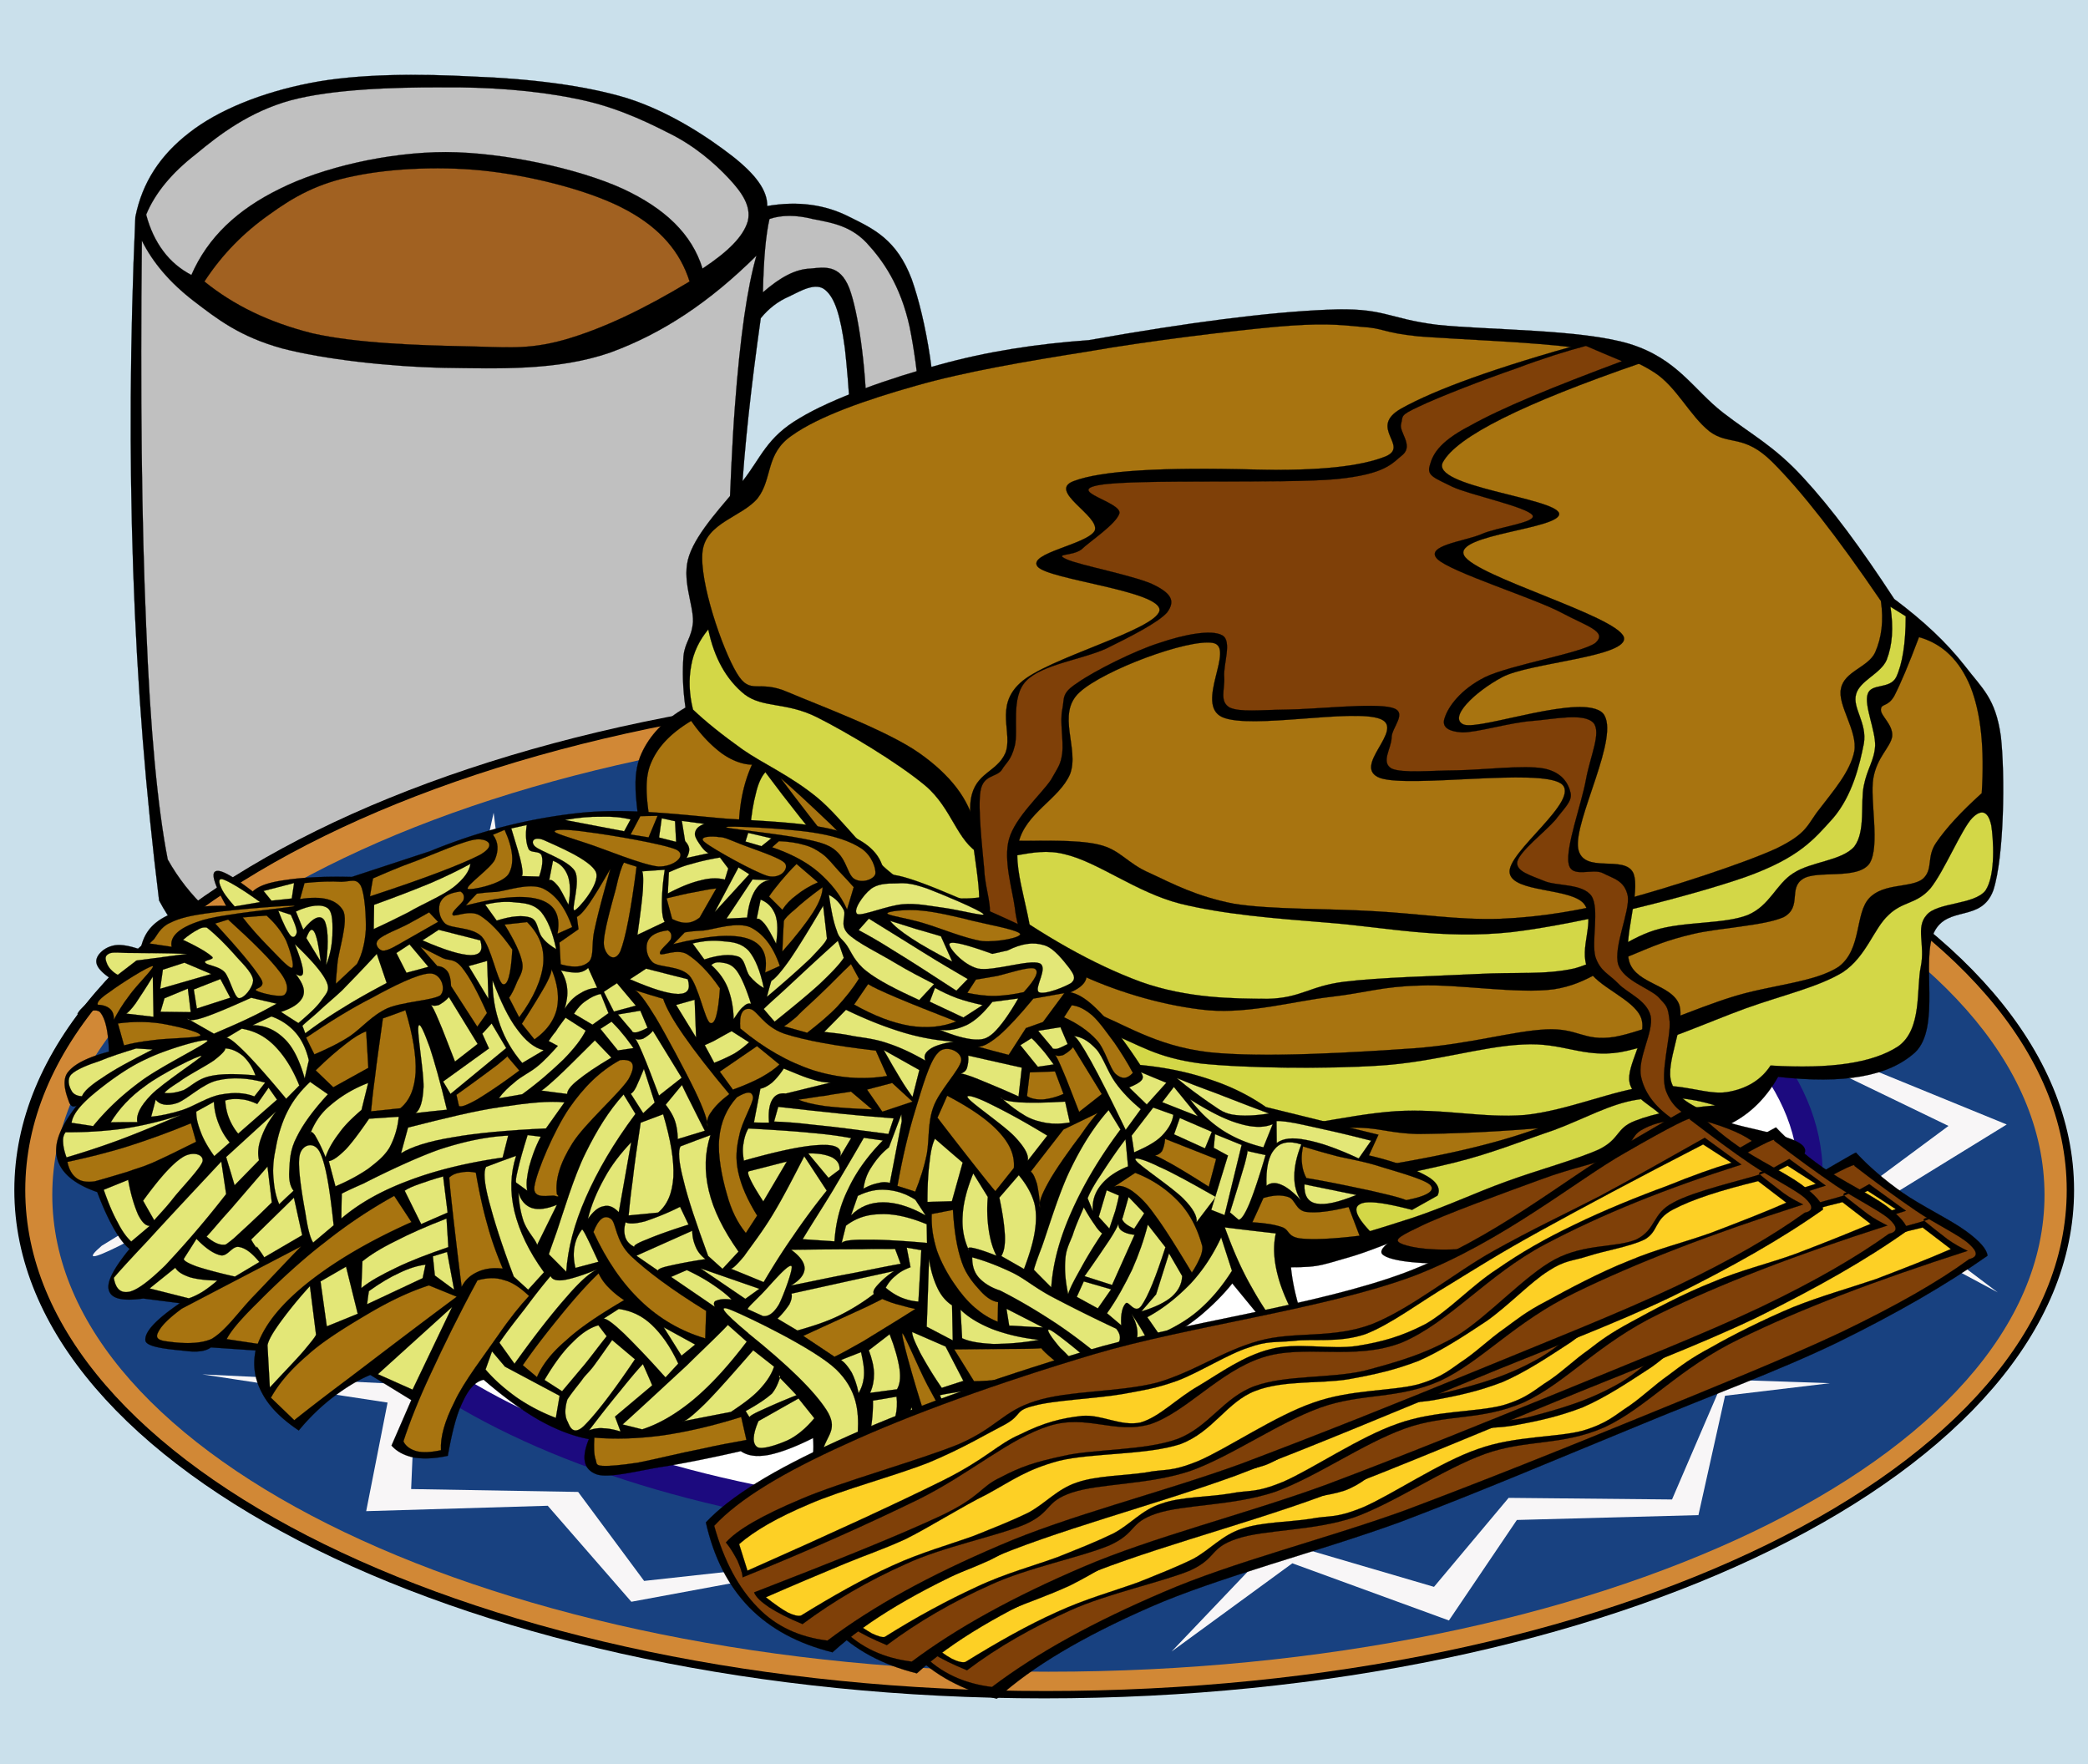 <svg xmlns="http://www.w3.org/2000/svg" viewBox="0 0 418.14 353.304" overflow="visible"><rect x="0" y="0" width="418.14" height="353.304" fill="#333333" stroke="none"/><switch><g><g clip-rule="evenodd" fill-rule="evenodd"><path d="M0 0h418.14v353.3H0V0z" fill="#CAE0EB"/><path d="M27.108 43.416c-1.08 24.624-1.224 47.772-.432 70.812s2.52 44.568 5.184 66.096c4.068 7.704 10.404 13.607 19.44 17.712 9.036 4.031 22.68 6.624 34.272 6.66 11.448-.036 23.976-2.089 34.272-6.732 10.224-4.752 19.044-11.88 26.892-21.528l.432-30.24c4.608 4.428 9.324 5.58 14.688 3.456 5.256-2.196 12.492-6.696 16.848-16.416 4.32-10.044 7.848-29.34 8.64-42.336.612-13.032-1.944-27-4.752-34.956-3.024-8.028-7.668-10.116-12.528-12.528-4.86-2.484-10.332-3.204-16.416-2.16.036-3.132-2.268-6.264-6.912-9.936-4.824-3.744-12.528-8.928-21.168-11.664-8.748-2.664-20.088-3.924-30.672-4.32-10.8-.576-23.22-.612-32.832 1.296-9.576 1.872-18.324 5.364-24.156 9.936-5.824 4.496-9.424 9.968-10.792 16.844zm125.24 20.304c1.584-1.944 3.456-3.384 5.616-4.32 2.16-1.008 5.4-3.06 7.344-1.296 1.872 1.584 2.988 5.004 3.888 11.664.756 6.732 1.836 20.484.864 28.476-1.188 7.848-5.076 14.04-7.344 18.576-2.34 4.392-4.176 6.804-6.48 8.208-2.412 1.332-5.004 1.332-7.776 0-.684-6.516-.684-14.76 0-25.02.62-10.334 1.91-22.286 3.89-36.29z" stroke="#000" stroke-miterlimit="10" stroke-width=".036"/><path d="M28.404 48.168c2.196 4.428 5.652 8.46 10.368 12.096 4.752 3.636 9.18 7.128 17.712 9.504 8.46 2.196 21.24 3.636 32.364 3.888 11.052.144 22.644.612 33.264-3.024 10.584-3.852 20.052-10.188 29.376-19.44-1.836 6.336-3.276 16.236-4.32 30.24-1.08 14.076-1.62 37.8-2.16 53.1-.648 15.156-1.332 27.252-1.908 37.116-5.832 7.812-13.356 13.932-23.256 18.36-9.9 4.464-24.228 7.812-35.496 7.956-11.376-.072-23.256-3.888-31.752-8.136-8.568-4.429-14.76-10.152-19.008-17.712-2.052-10.548-3.492-25.956-4.32-46.656-.896-20.88-1.184-46.188-.86-77.292zM154.08 43.848c2.484-.828 5.364-.828 8.64 0 3.312.684 7.38 1.152 10.8 4.752 3.276 3.528 6.804 8.496 8.64 16.848 1.692 8.388 3.06 20.808 1.728 32.796-1.548 11.88-5.652 29.916-10.368 38.016-4.788 7.848-13.896 8.748-18.144 9.504-4.356.684-6.948-1.044-7.776-5.184l.432-11.232c5.256.972 9.54-.18 13.392-3.456 3.744-3.456 6.948-9.072 9.072-16.416 2.016-7.344 3.024-18.576 3.024-27.18-.144-8.82-1.62-19.8-3.456-24.624-1.908-4.788-5.004-4.14-7.776-3.888-2.988.108-5.976 1.692-9.504 4.752.072-3.348.216-6.228.432-8.64.23-2.478.52-4.494.88-6.042z" stroke="#000" stroke-miterlimit="10" stroke-width=".036" fill="silver"/><path d="M38.34 55.08c-2.268-1.188-4.14-2.772-5.616-4.752-1.548-2.052-2.7-4.5-3.456-7.344 1.764-4.284 5.076-8.316 9.936-12.096 4.752-3.96 10.764-8.532 19.008-10.8 8.28-2.232 20.664-2.628 30.204-2.592 9.396-.108 18.684.612 26.352 2.16 7.56 1.404 13.716 4.212 19.008 6.912 5.256 2.556 9.288 6.084 12.096 9.072 2.664 2.844 4.608 5.58 3.888 8.64-.9 3.096-3.924 6.084-9.072 9.504-2.124-6.876-7.452-12.024-15.984-15.984-8.82-4.032-23.868-7.308-35.424-7.344-11.52 0-24.768 3.096-33.228 7.344-8.548 4.176-14.452 9.756-17.728 17.28z" stroke="#000" stroke-miterlimit="10" stroke-width=".036" fill="silver"/><path d="M40.932 56.376c5.832 4.716 12.852 8.172 21.6 10.368 8.82 2.016 21.528 2.412 30.204 2.592 8.352.144 12.708.828 20.304-1.296 7.632-2.196 15.804-6.084 25.056-11.664-1.836-5.868-5.832-10.62-12.528-14.256-6.768-3.744-18.108-6.66-27.216-7.776-9.216-1.152-19.728-.684-27.216.864-7.452 1.44-12.276 4.176-17.244 7.776-5.042 3.564-9.362 7.884-12.962 13.392z" stroke="#000" stroke-miterlimit="10" stroke-width=".036" fill="#A16121"/><path d="M209.11 136.56c113.85 0 206.24 45.594 206.24 101.77 0 56.178-92.396 101.77-206.24 101.77S2.87 294.51 2.87 238.33c-.002-56.18 92.395-101.77 206.24-101.77"/><path d="M209.47 138.03c112.83 0 204.41 44.933 204.41 100.3s-91.575 100.3-204.41 100.3S5.06 293.69 5.06 238.33s91.579-100.3 204.41-100.3" fill="#D18836"/><path d="M209.95 143.82c110.11 0 199.48 42.771 199.48 95.472 0 52.7-89.365 95.472-199.48 95.472-110.11 0-199.48-42.771-199.48-95.472.006-52.7 89.371-95.47 199.48-95.47" fill="#184180"/><path d="M211.03 161.25c84.992 0 153.97 33.078 153.97 73.836s-68.979 73.836-153.97 73.836c-84.993 0-153.97-33.078-153.97-73.836s68.98-73.84 153.97-73.84" fill="#1C0A7F"/><path d="M211.99 167.85c81.773 0 148.14 30.337 148.14 67.716 0 37.38-66.366 67.717-148.14 67.717S63.85 272.946 63.85 235.566c.002-37.38 66.37-67.72 148.14-67.72" fill="#FFF"/><path d="M88.524 247.86c-4.86-5.651-5.004-21.995-.432-30.96 4.536-9.071 13.608-16.487 27.792-22.932 14.256-6.588 32.904-13.716 56.916-15.984 23.94-2.412 59.292-2.771 85.645 2.376 26.243 5.221 55.871 18.253 70.812 28.549 14.724 10.188 18.648 22.752 17.46 32.292-1.296 9.396-10.439 23.976-25.092 24.012-14.868-.324-38.376-19.296-63.18-24.552-24.948-5.148-61.488-7.849-85.176-6.156-23.796 1.656-41.832 13.392-56.052 15.768-14.29 2.15-23.718 3.16-28.686-2.42z" fill="#E0DBDC"/><path d="M20.412 249.44l28.224-17.316-21.06-19.224 35.856-12.78-6.264-18.433 38.088-2.663 3.6-16.272 2.232 17.892-33.624 4.248 2.7 15.769-30.492 13.319 14.796 18.396c-14.76 8.568-24.732 14.112-30.492 17.064-5.69 2.84-6.878 2.84-3.566-.01zM340.45 170.5l-.433 12.815 38.089 8.28-6.265 21.313 30.024 12.275-25.561 15.732 23.761 17.892-31.824-17.063 21.96-16.272-25.992-12.563 7.632-18.937-37.224-11.196 5.83-12.27zM366.55 276.98l-21.096 2.521-5.328 23.904-36.36.972-13.607 20.124-31.356-11.448-24.191 17.676 21.132-22.176 31.428 9.216 14.94-17.819 32.724.323 10.332-24.012 21.4.73zM177.84 323.96l-12.672-10.368-38.736 7.164-16.74-19.224-36.36 1.08 4.284-21.744-37.114-5.65 42.732 2.088-.9 20.88 33.444.576 13.212 17.82 41.004-4.5 7.85 11.87zM154.91 149.94l35.46 7.92L216 145.44l30.132 11.916 28.188-6.3 14.292 14.868 27.287-1.836-28.367 4.536-15.696-12.744-24.804 4.284-29.593-9.612-25.992 9.72c-17.712-4.284-29.484-7.2-35.604-8.892-6.16-1.7-6.38-2.28-.94-1.45z" fill="#F8F6F7"/><path d="M218.09 68.112c-10.548.756-20.448 2.268-30.132 4.968-9.72 2.628-21.312 6.696-27.828 10.656-6.624 3.852-7.74 7.956-11.412 12.6-3.816 4.68-9 10.008-10.692 14.868-1.656 4.752.864 9.792.756 13.32-.288 3.312-1.62 4.032-1.908 6.876-.216 2.88-.18 6.264.396 10.296-4.284 2.484-7.164 5.58-8.784 9.144-1.692 3.672-1.296 7.74-.756 12.204.504 4.212 3.168 10.188 3.816 13.356.504 3.096.468 4.824-.396 5.328 1.656 1.548 3.06 3.996 4.212 7.632.972 3.564-.504 8.784 2.664 13.717 3.24 4.788 8.784 9.863 16.776 15.228 7.992 5.364 17.928 10.908 30.492 16.776 8.496 7.596 18.396 12.888 30.132 16.02 11.736 3.097 30.132 2.557 39.636 2.664 9.252.072 8.244-.036 16.021-2.268 7.848-2.448 21.492-8.893 30.096-11.845 8.424-2.951 15.084-3.743 19.836-5.688 4.536-2.016 3.564-4.752 7.632-6.12 4.104-1.368 12.097-.36 16.776-2.268 4.608-2.053 8.063-5.364 10.656-9.937 13.176 1.477 22.14-.072 27.468-4.932 5.184-5.004 1.08-18.576 3.78-24.048 2.7-5.437 9.432-1.872 11.844-8.353 2.196-6.696 2.376-23.328 1.512-30.888-1.08-7.632-3.672-9.468-7.235-14.112-3.637-4.644-8.244-8.964-14.112-13.356-6.588-10.08-12.492-18.108-18.288-24.372-5.796-6.3-10.26-8.496-16.021-12.96-5.939-4.608-9.071-10.764-18.684-13.752-9.756-2.952-28.224-2.736-38.484-3.816-10.151-1.26-10.584-3.564-22.14-3.024-11.83.506-27.38 2.486-47.65 6.086z" stroke="#000" stroke-miterlimit="10" stroke-width=".036"/><path d="M141.84 126.07c1.188 5.688 3.6 10.008 7.236 12.96 3.672 2.808 8.316 1.512 14.472 4.572 6.048 3.024 16.164 9.072 21.744 13.716 5.436 4.608 6.336 11.268 11.052 13.716 4.644 2.196 10.044-1.692 16.776 0 6.768 1.548 14.292 7.632 23.256 9.936 8.855 2.16 18.576 2.916 29.736 3.816 11.052.863 22.607 3.384 36.611 1.872 13.969-1.656 35.929-7.236 46.872-11.052 10.692-3.852 13.572-7.416 17.532-11.808 3.852-4.536 5.292-10.692 6.12-14.868.72-4.14-2.34-7.164-1.548-9.9.72-2.736 4.932-4.104 6.12-6.876 1.151-2.988 1.403-6.408.756-10.656l3.06 1.908c0 5.508-.684 9.576-1.908 12.204-1.332 2.52-5.04 1.116-5.724 3.42-.72 2.232 1.584 7.236 1.512 10.296-.18 3.024-1.584 4.536-2.268 7.992-.72 3.348.396 9.18-1.908 12.204-2.484 2.88-8.64 2.988-12.204 5.328-3.492 2.196-4.644 6.48-9.144 8.389-4.752 1.872-12.924 1.224-18.685 3.06-5.832 1.836-10.151 6.048-16.02 7.632-5.977 1.332-11.809.685-19.44 1.116-7.848.396-19.655.684-26.676 1.548-7.056.9-8.532 3.24-15.264 3.42-6.912-.036-16.164-.071-25.524-3.42-9.504-3.528-19.404-9.107-30.528-17.172-5.796 1.188-11.376.324-17.136-3.024-5.796-3.348-11.844-12.456-17.172-16.776-5.4-4.392-10.764-6.696-14.832-9.54-4.14-2.952-7.452-5.616-9.936-7.992-.792-3.204-.864-6.084-.36-8.784.46-2.71 1.65-5.12 3.41-7.25z" stroke="#000" stroke-miterlimit="10" stroke-width=".036" fill="#D3D747"/><path d="M153.29 154.66c4.356 5.868 9.18 11.916 14.472 18.288 5.22 6.372 10.8 15.3 17.136 19.836 6.264 4.355 14.292 4.067 20.592 6.479 6.156 2.376 10.908 5.292 16.776 7.632 5.868 2.269 9.145 4.896 18.288 6.084 9 .937 25.021 1.116 35.856.396 10.8-.685 20.376-3.853 28.584-4.212 8.027-.469 11.916 2.735 19.439 1.548 7.452-1.368 17.604-6.048 25.164-8.784 7.416-2.664 14.544-4.248 19.44-7.236 4.716-3.132 6.191-8.748 9.144-11.447 2.88-2.809 5.58-2.124 8.389-5.328 2.771-3.42 6.264-11.916 8.388-14.112 2.052-2.052 3.275-1.08 3.815 1.512.396 2.484.937 9.828-1.151 12.996-2.232 2.916-9.685 2.34-11.809 4.933-2.231 2.483-.252 5.867-1.151 10.296-.937 4.392.323 12.6-4.572 16.02-5.112 3.313-13.428 4.536-25.524 3.816-1.8 2.771-4.68 4.68-8.783 5.328-4.141.611-8.929-1.908-15.624-1.152-6.912.684-16.272 4.86-24.769 5.724-8.567.685-16.056-1.332-25.92-.756-10.008.685-22.464 4.104-33.191 4.572-10.729.324-20.916-.612-30.853-2.664-8.604-.432-14.94-1.656-19.44-3.816-4.5-2.159-6.876-5.256-7.272-9.144-3.384 1.116-7.452.612-12.204-1.908-4.896-2.556-12.348-7.38-16.38-12.96-4.068-5.76-6.012-15.408-7.632-20.592-1.692-5.148-2.448-8.352-2.268-9.9.216-2.988.648-5.364 1.152-7.272.44-1.93 1.12-3.37 1.88-4.19z" stroke="#000" stroke-miterlimit="10" stroke-width=".036" fill="#D3D747"/><path d="M195.19 165.31c-1.152-5.22-4.788-10.044-11.052-14.472-6.408-4.536-20.124-9.576-26.28-12.204-6.084-2.7-7.524.792-10.296-3.816-2.952-4.896-7.56-18.432-6.876-24.372.648-5.796 7.992-6.948 11.052-10.692 3.024-3.924 1.476-8.892 6.876-12.564 5.328-3.816 14.832-7.128 24.768-9.936 9.972-2.844 22.104-4.896 34.309-6.84 12.096-2.124 28.439-4.104 37.764-4.968 9.144-.792 12.312-.468 17.136 0 4.824.288 4.104 1.152 11.448 1.908 7.236.576 23.616 1.152 31.644 2.304 7.849 1.188 11.16 2.088 15.624 4.932 4.429 2.844 7.092 8.676 11.053 11.808 3.852 2.88 6.84.432 12.563 6.12s12.924 14.868 21.744 27.828c.576 3.96.144 7.344-1.152 10.296-1.368 2.988-6.191 3.78-6.84 7.236-.792 3.24 3.384 8.532 2.664 12.564-.792 4.068-4.284 8.028-6.876 11.448-2.628 3.24-2.304 4.896-8.748 8.028-6.696 3.06-21.276 7.776-30.528 10.26-9.359 2.232-16.416 3.456-24.768 3.816-8.46.288-16.2-1.044-25.164-1.513-9.108-.575-20.592-.287-28.188-1.512-7.561-1.476-12.276-4.032-16.776-6.12-4.645-1.979-5.904-4.716-10.296-5.724-4.536-1.08-12.276-.684-16.02-.756-3.744-.18-4.68.468-6.12 0-1.4-.56-2.34-1.53-2.63-3.08z" stroke="#000" stroke-miterlimit="10" stroke-width=".036" fill="#A87410"/><path d="M156.31 155.81c2.484 2.124 5.616 5.04 9.936 9.144 4.248 4.068 9.792 11.844 15.228 14.868 5.292 2.845 10.62 3.601 16.38 2.269 5.364 5.58 11.628 9.9 19.08 13.356 7.488 3.42 16.704 6.084 25.164 6.875 8.389.648 17.172-1.871 24.408-2.699 7.092-.828 10.332-2.088 17.892-2.269 7.524-.323 19.477 1.729 26.713.756 7.092-1.044 10.871-5.075 15.624-6.84 4.571-1.908 7.02-2.987 12.203-4.212 5.148-1.26 14.437-1.656 18.288-3.42 3.672-2.016.864-5.76 3.816-7.632 2.808-1.836 10.908.252 13.32-3.06 2.231-3.42.035-12.888.792-17.136.756-4.284 3.456-6.156 3.779-8.388.181-2.34-2.34-4.068-2.268-5.328.072-1.296 1.332-.432 2.664-2.7 1.26-2.448 2.916-6.336 4.968-11.808 4.752 1.332 8.136 4.68 10.296 9.9 2.088 5.256 2.844 12.276 2.269 21.348-4.213 3.816-7.128 6.984-9.145 9.936-1.979 2.88-.504 5.292-2.664 7.236-2.34 1.836-7.848.792-10.691 3.815-2.916 3.024-1.477 10.188-6.084 13.717-4.717 3.204-13.824 3.708-21.349 6.084-7.596 2.34-17.424 6.912-23.651 8.027-6.265.937-7.128-1.836-13.717-1.512-6.768.36-15.012 2.916-26.279 3.78-11.484.792-30.168 1.979-41.185.792-10.943-1.296-16.956-5.76-24.012-8.389-7.236-2.771-13.464-5.688-18.684-7.632-5.364-1.872-8.64-1.476-12.6-3.815-3.924-2.412-6.084-5.004-11.052-10.692-5.12-5.95-11.6-13.94-19.45-24.38z" stroke="#000" stroke-miterlimit="10" stroke-width=".036" fill="#A87410"/><path d="M150.59 153.14c-1.764 3.852-2.7 8.496-2.664 14.076-.108 5.652.684 13.176 2.664 19.08 2.016 5.652 5.076 10.872 9.18 15.229 3.924 4.283 9.9 8.495 14.472 10.691 4.428 2.124 8.496 2.664 12.204 1.908-1.008 1.764.216 3.528 3.816 5.724 3.564 2.088 11.772 5.292 17.532 6.84 5.724 1.368 10.728 1.261 16.38 1.908 5.508.612 9.288 2.269 16.776 1.908 7.451-.468 20.124-4.032 27.468-4.572 7.128-.54 9 1.009 15.624 1.152 6.696-.072 14.472-.36 24.012-1.152-8.315 3.024-18.18 5.292-29.736 7.236-11.663 1.8-26.172 3.996-39.636 3.816-13.644-.253-28.439-.973-41.184-4.933-12.78-4.104-26.244-12.312-34.704-19.08-8.532-6.912-11.268-16.02-15.984-21.348-4.788-5.22-8.712-8.568-12.204-9.9a70.517 70.517 0 00-1.548-8.028c-.864-3.06-2.52-6.408-3.024-9.9-.504-3.636-1.08-7.776.36-11.052 1.404-3.312 4.032-5.976 8.028-8.388 1.944 2.844 4.104 5.004 6.084 6.48 1.94 1.39 4.1 2.26 6.08 2.29z" stroke="#000" stroke-miterlimit="10" stroke-width=".036" fill="#A87410"/><path d="M136.51 184.79c1.512.792 3.888 3.023 6.84 6.84 3.024 3.852 6.48 10.548 11.052 15.624 4.5 4.896 8.784 9.252 15.624 13.752 6.732 4.392 14.904 9.504 24.804 12.563 9.9 2.952 22.355 4.681 34.308 5.328 11.809.504 26.137-.504 36.576-1.512 10.332-1.116 17.928-2.736 25.561-4.572 7.632-1.907 13.644-4.392 19.836-6.479 6.048-2.232 11.304-5.292 16.739-6.12 5.473-.864 10.513-.432 15.66 1.152-6.876.575-12.168 1.548-16.02 3.06-3.96 1.512-2.952 3.564-7.236 5.724-4.428 2.017-12.42 4.177-18.684 6.48-6.265 2.268-11.988 5.004-18.685 7.236-6.768 2.159-13.824 4.535-21.744 5.724-8.063 1.08-16.704 1.332-25.92.756-9.359-.72-21.312-2.376-29.34-4.968-8.028-2.736-14.256-6.372-18.684-11.052-4.104-1.116-8.928-3.276-14.472-6.48-5.688-3.384-14.04-9.144-19.08-12.96-5.184-3.852-9-6.156-11.448-9.54-2.52-3.456-2.556-7.236-3.42-10.656-1.01-3.48-1.76-6.65-2.27-9.89z" stroke="#000" stroke-miterlimit="10" stroke-width=".036" fill="#D3D747"/><path d="M251.64 94.032c-19.188-.504-31.067.216-36.611 2.304-5.364 1.98 5.256 6.948 4.212 9.9-1.368 2.772-13.608 4.536-11.448 7.236 2.16 2.628 24.876 4.86 24.408 8.784-.721 3.924-22.645 9.576-27.864 14.472-5.256 4.752-1.404 10.152-3.024 14.112-1.728 3.852-6.012 3.852-6.876 9.144-.9 5.256 2.304 17.028 1.548 22.104-.936 4.896-5.184 2.808-6.516 7.632-1.296 4.824-.18 16.38-1.512 21.348-1.512 4.933-5.4 4.645-7.236 8.028-1.872 3.313-3.096 7.2-3.816 11.809-5.22-3.889-9.36-6.229-12.564-6.876-3.312-.685-8.244.252-6.48 2.663 1.764 2.376 12.204 6.696 17.136 11.448 4.716 4.752 6.66 14.473 11.808 16.38 5.22 1.692 17.28-4.355 19.08-6.084 1.512-1.8-6.12-2.628-9.144-4.571-3.06-2.017-5.94-4.429-8.784-7.236l-5.724-3.061c-.864-3.636-.396-6.3 1.548-8.388 1.944-2.052 7.884.937 9.9-3.815 1.872-5.112-.684-20.232 1.512-25.524 2.052-5.22 9.576-.9 11.052-5.364 1.44-4.716-3.708-15.696-2.268-21.708 1.368-5.94 8.136-8.748 10.295-13.716 1.98-5.112-2.844-12.06 1.908-16.416 4.86-4.464 21.708-10.728 26.676-9.9 4.681.792-3.708 12.276 1.908 14.868 5.725 2.52 26.136-1.764 31.645.36 5.147 2.052-6.013 9.612 0 11.844 6.12 2.016 31.752-2.016 36.216 1.116 4.284 3.132-11.088 13.824-10.296 17.928.72 3.924 12.204 2.916 14.868 6.12 2.483 3.204-1.152 9 .756 12.96 1.8 3.708 9.252 6.084 10.691 9.9 1.368 3.815-3.06 9.576-2.304 12.96.612 3.24 5.688 5.256 6.48 6.876.684 1.512-.469 1.8-1.908 2.664-1.477.792-5.004.899-6.84 2.268-1.908 1.225-1.944 4.212-4.572 5.364-2.772.9-6.769-.252-11.844 1.116-5.112 1.439-13.608 4.859-18.685 7.632-5.22 2.664-13.5 6.66-12.204 8.388 1.368 1.62 9.792 2.448 19.836 1.513 9.937-1.045 28.261-3.996 39.276-7.597 10.872-3.815 24.012-10.512 25.524-14.111 1.332-3.564-12.673-4.608-17.137-6.876-4.5-2.377-8.279-3.492-9.54-7.236-1.332-3.996 2.845-11.521 1.549-15.624-1.513-3.996-8.389-4.104-9.937-8.388-1.512-4.536 2.304-14.076.756-17.929-1.764-3.816-10.08.324-11.052-4.932-.972-5.58 8.64-22.752 4.968-27.072-3.996-4.176-24.336 3.384-27.828 2.268-3.348-1.296 2.16-6.588 7.632-9.504 5.364-2.916 25.524-4.068 24.372-8.028-1.403-4.248-29.844-12.168-32.004-16.38-2.088-4.212 19.584-5.292 19.044-8.388-.792-3.132-25.991-5.364-23.256-10.296 2.844-5.112 15.84-11.628 39.672-19.836l-10.691-4.176c-18.36 5.076-30.492 9.468-37.368 13.32-6.696 3.816 1.692 7.416-3.024 9.54-4.96 2.022-13.46 2.958-25.95 2.67z" stroke="#000" stroke-miterlimit="10" stroke-width=".036"/><path d="M317.59 69.264c-3.815 1.008-8.568 2.484-14.112 4.572-5.796 1.98-15.516 5.724-19.439 7.632-3.816 1.764-3.024 1.836-3.456 3.42-.468 1.584 2.448 4.176.396 6.12-2.195 1.728-3.312 3.924-13.355 4.932-10.332.972-39.888-.072-47.269 1.152-7.235 1.188 4.356 3.42 3.816 5.724-.684 2.16-5.868 5.544-7.632 7.236-1.908 1.368-5.508.756-3.024 1.908 2.448 1.224 14.437 3.42 17.893 5.328 3.348 1.728 3.888 3.24 2.304 5.364-1.764 2.016-7.452 4.896-12.204 7.236-4.86 2.196-12.924 3.204-16.02 6.48-3.168 3.276-1.476 9.864-2.268 12.96-.756 3.024-1.692 3.276-2.664 4.932-1.152 1.44-3.708.9-4.212 4.212-.54 3.348.36 11.196.756 15.624.18 4.284 1.872 7.668.756 10.296-1.26 2.521-6.336 1.98-7.596 5.328-1.26 3.384.18 10.656 0 14.868-.324 4.032-.144 7.344-1.548 9.936-1.62 2.521-5.508 2.305-7.236 5.328-1.692 2.988-2.808 7.128-3.06 12.564-2.7-1.62-5.364-3.061-7.992-4.176-2.808-1.225-6.768-2.484-7.992-2.664-1.224-.072-.972.432.756 1.907 1.656 1.44 6.876 4.572 9.54 6.48 2.484 1.692 3.996 1.188 6.084 4.176 2.016 2.988 2.412 12.096 6.48 13.716 4.104 1.477 9.936 0 17.928-4.571-4.896-1.549-8.352-3.24-11.052-4.933-2.556-1.764-2.736-3.924-4.572-5.363-1.98-1.549-4.176-2.557-6.876-3.421-.648-4.607-.396-7.739 1.152-9.539 1.476-1.801 5.76-.288 7.596-1.152 1.692-1.008 2.52.107 3.06-4.572.396-4.896-1.368-19.476 0-24.012 1.296-4.5 6.048-2.269 8.028-3.024 1.872-.899 3.312-.792 3.78-2.304.36-1.692-.756-3.78-1.116-7.236-.468-3.527-2.34-9.54-1.152-13.716 1.224-4.356 6.48-9 8.388-11.844 1.656-2.916 1.908-3.024 2.268-5.328.288-2.556-.504-6.3 0-8.748.504-2.34-.288-3.204 3.061-5.364 3.239-2.304 11.447-6.444 16.416-7.992 4.752-1.62 10.368-2.772 12.563-1.512 2.052 1.116.145 5.904.396 8.388.144 2.448-1.008 4.896 1.116 6.084 2.123.936 5.939.468 11.447.396 5.437-.036 17.28-1.368 20.952-.396 3.492.864-.072 3.996 0 6.084-.072 2.124-2.196 4.86 0 6.12 2.196.972 7.776.396 12.996.36 5.184-.072 13.572-1.116 17.532-.36 3.708.756 4.932 3.096 5.328 4.932.323 1.656-1.296 3.024-3.061 5.364-1.979 2.304-7.164 6.264-7.632 8.388-.288 1.944 2.7 2.7 5.364 3.816 2.448 1.081 7.704.468 9.504 3.024 1.656 2.521-.072 9.18.792 12.204.972 2.88 2.592 3.312 4.572 5.328 1.764 1.908 5.688 3.275 6.479 6.479.685 3.168-2.736 8.532-1.908 12.204.756 3.492 3.133 6.372 6.84 8.784-2.628.072-4.859.756-6.84 1.908-2.052 1.188-1.62 3.168-4.968 4.968-3.6 1.692-8.496 2.412-15.228 4.932-6.696 2.448-19.872 7.2-24.408 9.54-4.608 2.16-4.932 2.7-3.061 3.42 1.729.612 5.977 1.513 13.717.757 7.703-.937 22.14-2.664 32.04-5.328 9.756-2.7 22.031-7.704 26.279-10.296 4.104-2.664.36-3.744-1.512-5.328-1.98-1.692-5.364-3.168-10.296-4.572-4.032-.756-6.444-2.844-7.632-6.12-1.152-3.42 1.008-10.584.792-13.716-.36-3.204-.576-3.06-2.305-4.968-1.943-1.836-6.876-3.24-7.991-6.444-1.044-3.528 2.376-10.656 1.907-13.752-.647-3.168-2.951-3.492-4.968-4.572-2.052-1.08-6.336 1.152-6.876-1.908-.647-3.24 2.592-12.024 3.456-16.776.864-4.788 3.132-9.468 1.512-11.412-1.943-2.052-7.775-.756-12.204-.396-4.571.324-11.088 2.34-14.111 2.304-2.988-.216-4.176-1.188-3.42-3.06.647-1.98 2.987-5.472 7.992-7.992 5.075-2.484 19.439-4.824 22.14-6.876 2.483-2.268-1.62-3.276-6.876-6.084-5.4-2.88-22.032-8.064-24.769-10.692-2.663-2.7 5.437-3.564 8.748-4.968 3.133-1.44 11.232-2.34 10.296-3.816-1.079-1.656-12.527-4.068-16.02-5.688-3.528-1.764-5.184-2.196-4.572-4.212.54-1.98 1.548-4.644 8.028-7.992 6.408-3.6 16.524-7.74 30.492-12.96-2.43-1.022-4.85-2.03-7.26-3.074z" stroke="#000" stroke-miterlimit="10" stroke-width=".036" fill="#7F4008"/><path d="M96.84 276.3c-1.62.36-2.952 1.764-4.14 4.356-1.296 2.592-2.16 6.084-3.024 10.871-2.628.576-4.824.648-6.732.36-1.908-.396-3.42-1.152-4.536-2.412l3.96-9.107-8.208-5.04c-2.7 1.116-5.076 2.664-7.524 4.5a42.003 42.003 0 00-6.804 6.624c-3.492-2.34-5.94-4.788-7.344-7.488-1.476-2.7-1.908-5.544-1.296-8.532l-8.964-.612v.001c-.936.72-2.484.972-4.644.756-2.232-.288-8.244-.576-8.46-2.124-.216-1.656 1.944-4.104 6.912-7.488l-7.344-.936c-4.212.575-6.372.035-6.876-1.62-.54-1.656.972-4.429 4.14-8.316-1.152-.9-2.088-2.232-3.204-4.14-1.116-2.017-2.16-4.248-3.276-7.236-4.68-1.62-7.308-3.924-8.028-6.768-.756-2.952.648-6.336 3.924-10.549-.828.433-1.332.036-1.656-1.044-.432-1.188-1.44-3.996-.108-5.651 1.296-1.656 4.032-3.024 8.208-4.104-.108-3.924-.684-6.588-1.728-7.848-1.08-1.332-5.076 1.116-4.5.144.54-1.044 3.06-3.132 7.704-6.264-2.556-1.44-3.888-2.808-3.996-3.96-.144-1.296 1.368-2.736 2.988-3.204 1.512-.504 3.42-.144 5.868.684.576-3.06 2.124-5.147 5.076-6.659 2.808-1.404 6.876-2.232 12.06-2.089-2.304-4.175-3.06-6.479-2.124-6.912.936-.468 3.276.828 7.452 4.032 1.152-1.115 3.168-1.835 6.588-2.304 3.276-.504 7.74-.756 13.248-.612l15.66-5.148c9.9-4.068 19.584-6.516 29.592-7.632 9.9-1.116 20.808.36 29.808 1.116 8.964.576 17.964.864 23.4 2.808 5.292 1.98 7.92 4.752 8.172 8.712.972-.864 4.572.108 10.8 2.628 6.336 2.628 21.744 9.072 26.388 12.672 4.393 3.384 4.465 6.084.072 7.956 1.729.324 3.601 1.548 6.012 4.068 2.305 2.376 4.969 5.868 7.992 10.476 5.185.504 9.756 1.477 14.004 2.916 4.177 1.368 7.849 3.204 11.16 5.508l22.536 5.544-1.908 4.141c5.364 1.26 9.036 2.735 11.412 4.032 2.304 1.26 3.024 2.735 2.304 4.031l-5.075 2.845c-5.688-1.477-9.181-1.944-10.477-1.116-1.404.756-.611 2.664 2.376 5.724.72.828-.216 1.477-2.952 2.088-2.808.54-7.128.9-13.355 1.225-.036 3.312.432 6.443 1.26 9.684.792 3.168 2.052 6.3 3.78 9.396l-5.76.972-10.872-13.248c-1.908 2.376-4.032 4.464-6.517 6.552-2.483 1.98-5.22 3.816-8.208 5.508 1.332 1.801 1.225 3.204-.468 4.356-1.764 1.08-4.968 1.8-9.756 2.16 2.16 1.548 1.044 3.132-3.492 4.752-4.68 1.512-12.312 3.06-23.724 4.644.396 1.332 1.152 2.988 2.412 4.572 1.26 1.548 2.736 3.42 4.86 5.22-2.7 5.076-5.256 7.2-7.668 6.517-2.448-.721-4.752-4.248-6.912-10.729-2.088.972-3.852 1.62-5.58 1.8-1.728.145-3.24-.036-4.68-.684-1.188 2.808-2.736 5.184-4.788 6.732-2.124 1.512-4.572 2.592-7.632 2.844l-6.732-2.232c1.872-1.224 3.24-2.808 4.104-4.607.864-1.836 1.008-4.032.828-6.444-3.564 1.8-6.48 2.88-8.892 3.384-2.484.433-4.212.18-5.58-.756-5.22 1.188-10.116 2.196-14.976 3.024-4.86.684-11.34 2.52-13.896 1.619-2.628-.972-3.096-3.275-1.548-7.056-3.132-.576-6.444-1.836-9.936-3.78-3.53-2.02-7.21-4.72-11.13-8.1z" stroke="#000" stroke-miterlimit="10" stroke-width=".036"/><path d="M88.308 290.41c-.144-2.7.756-5.832 2.7-9.685 1.8-3.96 6.228-9.684 8.712-13.283 2.448-3.564 4.572-6.156 6.228-7.921-1.62-1.548-3.276-2.735-4.968-3.168-1.8-.611-3.492-.468-5.364.036-3.816 7.021-6.768 13.104-9.288 18.54-2.52 5.364-4.32 9.937-5.544 13.716.504 1.009 1.404 1.62 2.7 1.98 1.224.29 2.88.21 4.824-.22z" stroke="#000" stroke-miterlimit="10" stroke-width=".036" fill="#A87410"/><path d="M97.236 274.25l1.296-3.636 2.592 3.06 10.944 5.832-.756 4.428a37.066 37.066 0 01-7.704-3.996c-2.37-1.69-4.492-3.49-6.364-5.68zM113.62 280.26c-.612 1.98-.468 3.492.036 4.392.396.828 1.008 2.988 3.24.937 2.196-2.16 5.616-6.48 10.26-13.392l-4.572-3.853c-1.512 2.16-2.7 3.853-3.708 5.22-.972 1.296-1.62 1.729-2.376 2.845-.87 1.14-1.88 2.33-2.88 3.84z" stroke="#000" stroke-miterlimit="10" stroke-width=".036" fill="#E3E777"/><path d="M119.02 287.89c-.108 1.98-.072 3.384.252 4.356.288.792-.072 1.224 1.44 1.296 1.404.072 3.708-.145 7.056-.648 3.312-.647 8.856-2.016 12.6-2.735 3.6-.828 6.588-1.332 9.108-1.801l-1.044-4.607c-5.724 1.8-10.908 2.988-15.84 3.708-4.98.65-9.41.79-13.58.43z" stroke="#000" stroke-miterlimit="10" stroke-width=".036" fill="#A87410"/><path d="M151.88 284.58c-1.188 2.771-1.224 4.5-.252 5.184.9.648 4.248-.504 6.156-1.368 1.908-.936 3.672-2.447 5.292-4.392l-3.168-3.96c-2.66 1.52-5.33 3.03-8.03 4.54z" stroke="#000" stroke-miterlimit="10" stroke-width=".036" fill="#E3E777"/><path d="M149.83 266.98c7.992 6.444 13.068 11.376 15.66 15.336 2.412 3.744.216 5.04-.612 7.776-.864 2.628-2.16 5.399-4.176 8.316l5.508.899c3.456-4.284 5.364-8.352 5.58-12.6s-.216-8.46-4.356-12.492c-4.392-4.176-17.892-10.62-20.916-11.844-2.91-1.21-1.9.23 3.32 4.59zM169.78 297.58c1.764-2.809 3.024-5.688 3.924-8.496.828-2.845 1.152-5.761 1.116-8.604l4.716-.792c.36 2.592-.324 5.221-1.908 8.28-1.63 2.95-4.29 6.15-7.85 9.61zM179.39 289.66c1.08.504 2.268.792 3.168.72 1.008-.036 1.728-.432 2.556-1.044l-2.592-7.524c-.612 2.34-1.008 4.104-1.584 5.437-.48 1.32-1.13 2.07-1.56 2.4zM82.62 278.28l-6.948-3.097 14.868-13.46-7.92 16.56z" stroke="#000" stroke-miterlimit="10" stroke-width=".036" fill="#E3E777"/><path d="M58.932 284.4c1.836-1.476 5.472-4.319 10.908-8.388 5.508-4.176 12.528-9.576 21.636-16.344l-5.58-2.269c-3.78 1.225-7.452 2.952-11.556 5.328-4.032 2.376-9.468 5.616-12.708 8.604-3.384 2.88-5.796 5.688-7.38 8.567 1.548 1.48 3.096 2.99 4.68 4.5zM36.432 262.04c-2.592 1.908-3.996 3.348-4.608 4.464-.612 1.044-.648 1.728 1.152 2.052 1.764.252 6.336.937 9.396-.432 2.808-1.656 5.148-5.112 8.136-8.28 3.024-3.132 6.192-6.552 9.792-10.26-7.956 4.15-15.912 8.29-23.868 12.46zM51.624 269.1c1.656-4.319 5.076-8.315 10.26-12.42 5.184-4.067 11.88-8.1 20.52-11.952l-3.456-5.256a100.114 100.114 0 00-13.932 9.324c-4.644 3.528-10.116 8.676-13.356 11.988-3.312 3.239-5.4 5.651-6.264 7.38l6.228.94z" stroke="#000" stroke-miterlimit="10" stroke-width=".036" fill="#A87410"/><path d="M53.568 269.39l.468 8.46c2.88-3.132 5.22-5.508 6.732-7.271 1.476-1.765 2.412-2.916 2.52-3.313l-1.224-9.72a83.647 83.647 0 00-6.012 7.344c-1.44 2.01-2.268 3.42-2.484 4.5zM64.188 256.61l1.26 9 6.192-2.52-2.34-9.432-5.112 2.95zM62.712 248.83c-.648-1.008-1.116-3.024-1.548-5.904-.576-3.132-1.656-9.396-1.152-11.556.396-2.124 2.844-2.988 4.032-.648 1.188 2.376 1.98 7.164 2.772 14.652a1256.28 1256.28 0 01-4.104 3.46zM124.67 285.26c5.148-4.644 9.36-8.604 12.924-11.88 3.456-3.42 6.228-5.976 8.172-8.063l3.78 3.348c-3.672 4.824-7.128 8.64-10.656 11.592-3.564 2.952-6.948 4.896-10.296 5.976-1.28-.33-2.58-.65-3.91-.98zM149.72 262.15c.072-.359 1.008-1.188 2.412-2.628 1.548-1.439 5.508-6.407 6.336-6.012.54.216-1.584 5.977-2.484 7.704-.972 1.62-1.98 2.448-3.168 2.34-1.01-.46-2.05-.93-3.1-1.4zM100.01 268.88c1.692-2.484 3.42-4.644 5.184-6.912 1.656-2.231 3.348-4.428 5.076-6.443.252.684 1.116 1.044 2.736.792 1.548-.253 3.78-.973 6.696-2.16-1.368.575-3.384 2.231-6.192 5.508-2.808 3.168-6.3 7.596-10.476 13.428-1.02-1.41-2.02-2.81-3.03-4.22z" stroke="#000" stroke-miterlimit="10" stroke-width=".036" fill="#E3E777"/><path d="M195.34 300.06c-1.476-.936-2.952-2.556-4.572-5.004-1.62-2.556-3.312-5.184-4.932-9.828-1.692-4.68-5.22-16.812-5.148-18.071-.108-1.297 3.24 6.84 5.04 10.224 1.872 3.348 3.312 6.552 5.832 9.612 2.304 2.952 5.112 5.615 8.28 8.136-.54 1.26-1.116 2.376-1.872 3.204-.8.83-1.63 1.41-2.63 1.73z" stroke="#000" stroke-miterlimit="10" stroke-width=".036" fill="#A87410"/><path d="M193.14 283.64c2.484-.432 5.256-.899 8.46-1.403 3.06-.576 7.92-1.261 10.547-1.62 2.557-.288 3.816-.145 5.185-.685 1.368-.792 2.52-2.556 2.916-3.636.252-1.116.107-1.656-1.404-3.168-1.764-1.728-7.308-6.192-8.424-6.732-1.044-.575-.54.648 1.908 3.528 2.556 2.34 3.6 3.996 2.987 5.112-.647 1.008-3.312.899-6.624 1.476-3.384.576-10.152 1.225-13.5 1.8-3.456.433-5.724.792-6.948 1.08.288.9.9 1.656 1.692 2.412.77.68 1.88 1.29 3.18 1.83zM222.3 273.06c1.8-.036 3.348-.107 4.788-.359 1.404-.324 3.6.323 3.672-1.261-.072-1.655-1.512-4.392-4.176-8.352 1.224 2.196 1.548 4.14.828 5.832-.75 1.69-2.41 3.02-5.11 4.14zM245.27 245.77c1.548 4.248 3.204 8.208 5.4 12.024a65.311 65.311 0 007.164 10.439l4.14-.216c-2.808-4.176-4.68-7.991-5.76-11.447-1.08-3.601-1.368-6.66-.72-9.576-3.38-.38-6.8-.78-10.22-1.21zM232.13 267.19c2.988-1.332 5.76-2.88 8.172-5.04 2.448-2.159 4.536-4.716 6.408-7.668l-2.16-6.695c-1.62 3.492-3.6 6.516-6.084 9.216-2.556 2.628-5.328 4.932-8.712 6.768.78 1.12 1.58 2.27 2.37 3.42z" stroke="#000" stroke-miterlimit="10" stroke-width=".036" fill="#E3E777"/><path d="M148.25 205.96c4.788 3.996 9.648 6.731 14.58 8.352 4.932 1.548 9.828 1.98 14.832 1.152l-2.268-5.076c-8.064-.936-14.076-2.016-18.324-3.384-4.284-1.512-5.436-4.788-6.912-4.968-1.48-.18-2.16 1.08-1.91 3.93zM147.56 219.74c-2.016 2.231-3.24 4.968-3.528 8.208-.36 3.239.576 7.956 1.548 11.231.864 3.204 2.124 5.688 3.78 7.74l2.268-3.492c-1.944-3.132-3.204-5.976-3.78-8.676-.612-2.736-.36-5.04.216-7.452.468-2.556 2.772-6.372 2.736-7.56-.19-1.26-1.12-1.26-3.25 0z" stroke="#000" stroke-miterlimit="10" stroke-width=".036" fill="#A87410"/><path d="M174.31 178.09c1.368-1.116 3.276-1.188 5.292-1.188 1.836-.108 3.06 0 6.012 1.008 2.952 1.116 10.62 4.319 11.34 5.147.468.54-5.184-.899-7.92-1.26-2.772-.36-5.436-.972-8.28-.72-2.988.252-7.992 2.34-9.036 1.979-1.11-.65 1.23-3.92 2.6-4.97z" stroke="#000" stroke-miterlimit="10" stroke-width=".036" fill="#E3E777"/><path d="M177.7 182.92c-.144-.433 3.924-.9 6.804-.576 2.88.252 7.056 1.224 10.44 2.088 3.312.792 8.928 1.8 9.36 2.592.144.721-4.32 1.656-7.56 1.44-3.348-.468-8.712-2.7-11.916-3.636-3.27-.97-7.09-1.51-7.12-1.9z" stroke="#000" stroke-miterlimit="10" stroke-width=".036" fill="#A87410"/><path d="M201.78 190.33c2.772-1.368 5.04-1.729 7.2-1.08 2.088.504 4.14 3.348 5.184 4.644.864 1.225 1.368 2.017.396 2.916-1.151.756-5.399 2.484-6.516 1.872-1.08-.756 2.052-5.004.108-5.796-2.16-.792-9.216 1.656-12.276 1.08-3.132-.756-6.156-4.5-5.724-5.004.468-.54 3.276.144 8.568 2.052l3.06-.68z" stroke="#000" stroke-miterlimit="10" stroke-width=".036" fill="#E3E777"/><path d="M175.28 175.1c.252-1.116-.72-3.816-2.772-5.184-2.124-1.404-5.22-2.52-9.72-3.204-4.68-.756-17.784-1.476-17.388-1.044.432.396 15.66 1.656 20.016 3.492 4.248 1.728 3.96 5.724 5.652 6.84 1.66.97 3.85.07 4.21-.91z" stroke="#000" stroke-miterlimit="10" stroke-width=".036" fill="#A87410"/><path d="M109.15 168.34c2.016.936 9.108 3.816 10.188 6.3.972 2.304-3.708 7.632-4.32 7.668-.684-.18 1.296-5.724.108-7.884-1.44-2.268-6.984-3.924-8.028-4.968-.97-.98-.11-2.13 2.05-1.12z" stroke="#000" stroke-miterlimit="10" stroke-width=".036" fill="#E3E777"/><path d="M111.06 166.5c.036-.468 2.664-.468 6.768.144 4.104.504 15.228 2.376 17.676 3.528 2.196 1.188-.648 3.456-3.672 3.348-3.168-.288-10.944-3.564-14.436-4.68-3.6-1.19-6.41-2.02-6.34-2.34zM143.96 167.62c1.116 0 2.016.504 4.248 1.368 2.196.9 7.956 2.7 8.964 3.852.864 1.044-.72 3.204-3.384 2.592-2.7-.792-11.016-5.436-12.6-6.732-1.69-1.26 1.55-1.3 2.77-1.08zM124.16 212.29c-4.068 2.231-7.236 5.399-10.188 9.647-2.916 4.284-6.48 12.564-6.948 15.66-.432 2.809 3.204 1.62 4.104 1.872.72.252.9.145.396-.324-.396-2.987.684-6.336 3.096-10.188 2.448-3.924 9.54-10.116 11.268-12.888 1.55-2.81.97-4.07-1.73-3.78zM81.18 202.28c1.512 5.004 2.196 9.216 2.052 12.491-.216 3.276-1.188 5.616-3.06 7.164l-5.868.612c.144-1.548.36-3.744.792-6.876.36-3.168.936-6.984 1.584-11.736 1.476-.52 2.988-1.06 4.5-1.64z" stroke="#000" stroke-miterlimit="10" stroke-width=".036" fill="#A87410"/><path d="M62.964 211.14c2.232-.972 4.644-2.052 7.092-3.636 2.448-1.692 4.464-4.212 7.56-5.616 3.132-1.296 8.964-1.548 10.548-2.556 1.26-1.225.18-4.5-2.124-4.393-2.376.072-7.344 2.557-11.448 4.824-4.248 2.16-8.496 4.788-13.284 8.028.54 1.13 1.08 2.24 1.656 3.36z" stroke="#000" stroke-miterlimit="10" stroke-width=".036" fill="#A87410"/><path d="M22.788 255.89c.972-1.188 3.276-3.708 6.912-7.56 3.6-3.96 8.424-9.108 14.616-15.732l.972 6.517c-4.896 6.3-9 10.871-12.168 14.256-3.204 3.132-5.544 4.896-7.164 5.292-1.764.35-2.772-.48-3.168-2.78zM26.28 248.62c-.936-.864-1.836-2.088-2.7-3.816-.972-1.728-1.908-3.96-2.808-6.552l4.896-1.98c.54 3.097 1.296 5.364 1.98 6.948.756 1.476 1.44 2.232 2.34 2.268a503.765 503.765 0 01-3.708 3.13zM30.888 244.37c.792-.973 2.124-2.269 3.708-4.284 1.584-2.052 5.652-6.192 5.976-7.561.216-1.439-2.124-2.052-4.104-.72-2.016 1.296-4.572 4.176-7.812 8.641.72 1.29 1.476 2.59 2.232 3.92zM29.952 258.01l7.848 1.98c.9-.288 1.764-.721 2.736-1.296a25.124 25.124 0 002.988-2.269c-2.34-.036-4.032-.252-5.472-.647-1.44-.505-2.376-1.009-2.952-1.908-1.692 1.38-3.42 2.75-5.148 4.15zM36.792 252.11c.036.36.864.864 2.628 1.513 1.656.54 4.248 1.26 7.632 2.016l4.896-2.916c-1.512-1.836-2.844-2.844-4.14-3.023-1.296-.217-2.196 1.871-3.528 1.691-1.404-.252-3.096-1.404-4.932-3.312-.828 1.33-1.692 2.66-2.556 4.03z" stroke="#000" stroke-miterlimit="10" stroke-width=".036" fill="#E3E777"/><path d="M41.364 247.64c1.224-1.296 2.7-3.168 4.824-5.472 2.052-2.376 4.464-5.184 7.38-8.568l.864 7.2c-3.492 3.456-6.048 5.725-7.668 7.236-1.764 1.368-1.368 1.224-2.268 1.224-.9-.07-1.944-.61-3.132-1.62zM50.292 248.22l8.568-8.388 1.656 7.523-7.596 4.429c-.648-1.044-1.152-1.656-1.368-1.98-.324-.396-.072.216-.216.036-.216-.29-.612-.83-1.044-1.62zM58.788 238.46c-.684-.9-.972-2.124-.864-3.96.108-1.98.108-4.212 1.512-6.84 1.26-2.592 3.384-5.437 6.228-8.532l-3.564-2.484c-1.836 1.729-3.384 3.637-4.5 5.868-1.116 2.16-1.944 4.896-2.34 7.236-.468 2.124-.684 4.212-.504 6.12.144 1.943.432 3.563 1.152 5.292.936-.91 1.908-1.81 2.88-2.71z" stroke="#000" stroke-miterlimit="10" stroke-width=".036" fill="#E3E777"/><path d="M19.008 236.56c2.412-.647 4.536-1.332 6.516-1.908 1.944-.72 2.52-.756 4.932-1.764 2.34-1.044 5.148-2.412 8.82-4.248l-1.044-3.708c-4.212 1.764-8.316 3.24-12.456 4.572-4.104 1.296-8.244 2.304-12.276 3.168.288 1.512.972 2.664 1.908 3.312.9.65 2.052.79 3.6.58z" stroke="#000" stroke-miterlimit="10" stroke-width=".036" fill="#A87410"/><path d="M13.32 231.77c-.468-1.26-.648-2.231-.684-3.06-.072-.9.144-1.512.504-1.98a80.99 80.99 0 0011.88-.756c3.888-.612 7.488-1.512 11.196-2.7-4.644 1.944-8.64 3.637-12.528 5.076a166.37 166.37 0 01-10.368 3.42zM14.328 224.86c.216-1.584 1.584-3.384 4.104-5.544 2.556-2.16 6.948-5.508 10.944-7.271 3.816-1.908 12.312-4.356 12.168-3.601-.396.721-9.36 5.112-13.284 8.028-3.924 2.88-6.984 5.796-9.612 9.036-1.44-.23-2.88-.45-4.32-.66z" stroke="#000" stroke-miterlimit="10" stroke-width=".036" fill="#E3E777"/><path d="M22.176 224.75c1.656-2.7 3.888-5.148 6.984-7.344 3.06-2.341 10.908-6.265 11.196-5.94.108.252-7.992 5.58-10.116 7.812-2.16 2.232-3.024 3.996-2.736 5.437-1.764-.01-3.528-.01-5.328.03z" stroke="#000" stroke-miterlimit="10" stroke-width=".036" fill="#E3E777"/><path d="M30.276 223.63c1.764-.18 3.78-.576 6.192-1.332 2.376-.756 5.328-2.771 7.884-3.132 2.376-.433 4.572-.396 6.588.396l2.16-2.771c-3.528-.973-6.624-1.116-9.576-.433-2.988.685-6.048 3.816-8.064 4.536-2.052.685-3.528.324-4.284-.684-.288 1.1-.576 2.25-.9 3.4zM27.288 209.95c-2.736.828-5.184 1.62-7.344 2.52-2.34.756-4.644 1.692-5.652 2.664-.936 1.008-.468 2.412 0 3.24.324.684 1.08 1.116 2.124 1.152.36-.937 1.656-2.16 4.032-3.673 2.376-1.655 5.652-3.42 10.116-5.688-1.08-.06-2.16-.14-3.276-.21z" stroke="#000" stroke-miterlimit="10" stroke-width=".036" fill="#E3E777"/><path d="M19.584 201.2c-.252-.469.504-1.332 2.412-2.592 1.944-1.477 7.776-5.185 8.604-5.148.504.18-3.384 3.96-4.716 5.904-1.368 1.764-2.304 3.384-3.096 4.859.072-.972-.216-1.691-.72-2.16-.576-.53-1.404-.82-2.484-.86zM23.616 204.95l1.224 4.392c1.26-.36 3.24-.756 5.796-1.044 2.556-.396 9.108-.432 9.504-.937.144-.72-5.148-1.943-7.956-2.411-2.808-.4-5.616-.4-8.568 0z" stroke="#000" stroke-miterlimit="10" stroke-width=".036" fill="#A87410"/><path d="M25.272 202.97c.288-.108 1.008-.828 1.872-2.016.864-1.332 2.016-2.988 3.456-5.4l.144 8.064c-1.8-.21-3.636-.43-5.472-.64zM23.58 195.23c-1.152-.647-1.8-1.476-2.088-2.088-.36-.899-.648-1.656.252-2.124.792-.504 2.376-.144 5.04-.18 2.664.036 6.084 0 10.692.18l-10.152 1.332c-1.224.93-2.484 1.91-3.744 2.88z" stroke="#000" stroke-miterlimit="10" stroke-width=".036" fill="#E3E777"/><path d="M30.06 188.96c-.216.072.036-.216.756-.864.612-.72 1.26-2.412 3.204-3.275 1.908-.973 4.14-1.513 8.352-2.053 4.212-.611 16.884-1.655 16.632-1.332-.432.324-14.976 1.513-19.044 3.024-4.104 1.332-6.012 3.096-5.58 5.148-1.44-.21-2.88-.43-4.32-.65z" stroke="#000" stroke-miterlimit="10" stroke-width=".036" fill="#A87410"/><path d="M46.98 181.51c-1.476-1.656-2.376-2.916-2.7-3.78-.468-.972-.684-2.087.612-1.548 1.26.504 3.708 1.944 7.2 4.464-1.692.3-3.384.58-5.112.87z" stroke="#000" stroke-miterlimit="10" stroke-width=".036" fill="#E3E777"/><path d="M48.6 183.71c1.62 2.088 3.276 3.924 4.968 5.651 1.728 1.729 4.104 4.465 4.896 4.465.612-.288-.432-3.744-1.188-5.509-.9-1.8-2.196-3.456-3.888-4.968-1.584.12-3.168.22-4.788.37zM45.684 184.14c5.076 4.608 8.568 8.064 10.476 10.656 1.836 2.448 1.44 3.888.756 4.464-.936.54-4.68-.396-5.544-.864-.864-.54 2.196-.396.828-2.483-1.44-2.34-4.428-5.868-9.108-10.98.864-.26 1.728-.51 2.592-.8z" stroke="#000" stroke-miterlimit="10" stroke-width=".036" fill="#A87410"/><path d="M41.436 185.76c-.396-.108-1.044-.072-1.8.396-.792.396-1.836 1.079-2.988 2.052 3.168 1.476 4.968 2.592 5.796 3.348.792.648-1.872.685-1.332 1.225.396.575 2.664.611 3.888 1.907 1.008 1.152 1.836 4.824 2.772 5.185 1.008.216 2.952-2.16 2.916-3.637-.216-1.655-2.52-3.636-3.996-5.399-1.62-1.77-3.24-3.46-5.256-5.08zM36.936 192.78l-4.32 1.403-.54 3.82 10.224-2.952-5.364-2.27zM32.94 199.91l4.68-1.944.576 4.716-6.048-.072.792-2.71z" stroke="#000" stroke-miterlimit="10" stroke-width=".036" fill="#E3E777"/><path d="M38.808 198.14l5.328-2.088 1.98 3.744-6.696 2.16-.612-3.81zM37.548 203.98c.108.433 1.296.433 3.42-.288 2.124-.72 5.184-2.016 9.324-3.888l5.112 1.188c-1.62.863-3.24 1.8-5.4 2.808-2.124 1.044-4.464 2.016-7.164 3.204-1.764-1.01-3.528-2.02-5.292-3.02zM45.36 207.83c.648 0 1.908 1.08 3.924 3.096 2.016 2.052 4.644 5.04 8.028 9.108l2.628-2.664c-1.404-3.492-3.06-6.013-4.968-7.956-1.98-1.98-4.068-2.988-6.552-3.42-1.008.6-2.016 1.22-3.06 1.83zM45.108 209.95c.036.432-.756 1.224-2.232 2.376-1.692 1.188-5.256 2.987-6.948 4.284-1.656 1.044-2.7 1.8-2.988 2.268 1.044.108 2.268-.036 3.816-.576 1.476-.72 2.736-2.196 5.184-2.771 2.412-.576 5.436-.504 9.216-.181-.612-1.728-1.476-2.916-2.448-3.852-1.044-.86-2.196-1.48-3.6-1.55zM39.312 222.59c-.036 1.368.324 2.628.936 4.212.54 1.44 1.476 3.06 2.664 4.716l3.096-2.735c-.972-1.152-1.656-2.341-2.196-3.708a13.198 13.198 0 01-.972-4.429c-1.152.65-2.34 1.3-3.528 1.95zM45.288 231.7l1.692 5.651 4.896-5.004c-.324-1.368-.18-2.916.432-4.5.612-1.728 1.476-3.348 2.988-5.292-3.312 3.02-6.66 6.08-10.008 9.14zM45.108 220.39c.072 1.225.324 2.448.756 3.528s1.044 2.16 1.836 3.096l7.776-6.804-1.692-2.412-2.268 3.276c-1.116-.504-2.196-.864-3.24-.937-1.116-.12-2.124-.08-3.168.24zM62.1 227.09c.072-.576.396-.54.972.252.468.792 1.224 2.16 2.124 4.392.54-1.619 1.476-3.203 2.664-4.752 1.152-1.655 2.664-3.096 4.536-4.716l1.332-5.399c-3.132 1.188-5.652 2.808-7.56 4.464-2.016 1.63-3.276 3.68-4.068 5.77zM67.176 237.56l-1.332-5.04c.972-.18 1.98-.972 3.42-2.376 1.296-1.403 2.844-3.491 4.644-6.119l5.94-.396a16.22 16.22 0 01-1.872 6.228c-1.08 1.729-2.376 2.736-4.176 4.141-1.836 1.27-3.996 2.46-6.624 3.57zM68.436 239.11c-.396.071 1.116-.685 4.392-2.124 3.276-1.692 10.332-5.112 15.192-6.805 4.824-1.584 9.36-2.556 13.752-2.771l-1.116 4.392c-7.236 1.044-13.536 2.592-18.9 4.645-5.4 2.016-9.864 4.535-13.392 7.56.006-1.61.042-3.23.078-4.89z" stroke="#000" stroke-miterlimit="10" stroke-width=".036" fill="#E3E777"/><path d="M80.316 230.94c2.088-1.296 5.508-2.411 10.404-3.204 4.824-.863 10.98-1.403 18.612-1.764l3.708-5.22c-3.24-.324-7.236.107-12.528.899-5.328.757-11.412 2.269-18.792 4.141-.466 1.68-.934 3.41-1.402 5.14zM83.196 222.91c.936-.612 1.476-2.305 1.62-5.221.072-2.951-1.296-10.764-1.044-12.06.216-1.332 1.26 1.296 2.304 4.14.9 2.772 2.088 6.876 3.42 12.456-2.088.21-4.176.43-6.3.68z" stroke="#000" stroke-miterlimit="10" stroke-width=".036" fill="#E3E777"/><path d="M73.332 206.53c-1.08.396-2.448 1.188-4.104 2.52-1.764 1.368-3.636 2.952-6.012 5.292l3.528 3.384 7.02-3.888c-.144-2.4-.288-4.85-.432-7.3z" stroke="#000" stroke-miterlimit="10" stroke-width=".036" fill="#A87410"/><path d="M61.848 212.33c-.504-2.16-1.368-4.032-2.592-5.473a11.39 11.39 0 00-4.896-3.312l-3.78 1.764c2.556-.036 4.644 1.008 6.408 2.736 1.764 1.691 3.06 4.464 4.032 7.92.252-1.19.54-2.42.828-3.64zM56.268 202.64c2.484-.828 3.816-1.8 4.392-3.06.54-1.368-.072-2.736-1.44-4.536.972.612 1.512.432 1.476-.54-.072-1.008-.576-2.772-1.656-5.436 3.204 3.06 5.436 5.579 6.3 7.416.792 1.691.144 2.304-.828 3.636-.972 1.439-2.556 2.88-4.752 4.752-1.152-.71-2.304-1.47-3.492-2.23zM60.552 205.42c.936-.937 2.196-1.872 3.492-3.097 1.26-1.188 2.52-2.195 4.464-3.995 1.908-1.98 4.176-4.284 6.948-7.309l1.98 5.832c-3.06 1.62-5.94 3.204-8.64 4.896a88.79 88.79 0 00-7.668 5.184c-.18-.5-.36-1-.576-1.5z" stroke="#000" stroke-miterlimit="10" stroke-width=".036" fill="#E3E777"/><path d="M67.284 196.99c-.072-.217.072-1.548.288-3.996.18-2.557 2.304-8.568 1.116-10.692-1.332-2.196-4.068-2.952-8.604-2.268l.9-3.204c3.024-.324 5.436-.36 7.38-.252 1.872-.036 2.988-.792 3.888.792.792 1.62 1.08 6.084 1.008 8.819-.18 2.628-.72 4.86-1.764 6.841-1.404 1.3-2.808 2.63-4.212 3.96z" stroke="#000" stroke-miterlimit="10" stroke-width=".036" fill="#A87410"/><path d="M65.304 193.25c.828-2.017 1.152-3.96 1.26-5.832.036-2.052.18-4.752-.972-5.58-1.224-.828-3.384-.648-6.336.684l1.476 3.637c2.016-2.484 3.42-3.061 4.212-1.872.684 1.22.936 4.06.36 8.96z" stroke="#000" stroke-miterlimit="10" stroke-width=".036" fill="#E3E777"/><path d="M61.344 187.85c.612-1.62 1.044-2.088 1.584-1.26.468.792.9 2.736 1.296 5.976-.936-1.55-1.908-3.14-2.88-4.72zM58.248 183.2c.756 1.655 1.152 2.664 1.188 3.456-.108.72-.612 1.332-1.224.72-.648-.756-1.476-2.376-2.484-5.004.828.25 1.656.54 2.52.82zM58.896 176.83l-6.12 1.584 1.584 1.943 4.068-.432.468-3.09z" stroke="#000" stroke-miterlimit="10" stroke-width=".036" fill="#E3E777"/><path d="M74.7 175.9c2.412-1.044 5.184-2.268 8.712-3.528 3.492-1.332 9.72-4.104 12.024-4.284 2.088-.18 4.212 1.08.684 3.096-3.636 1.872-10.836 4.644-22.032 8.316.18-1.2.396-2.39.612-3.61z" stroke="#000" stroke-miterlimit="10" stroke-width=".036" fill="#A87410"/><path d="M98.712 167.15c1.152 1.548 1.152 3.168.396 5.004-.9 1.8-5.904 5.22-5.436 5.832.504.36 6.84-.899 8.172-2.952 1.188-2.016.972-4.968-.792-8.856-.75.33-1.546.65-2.338.98z" stroke="#000" stroke-miterlimit="10" stroke-width=".036" fill="#A87410"/><path d="M94.212 172.98c-2.088 1.152-4.788 2.484-7.956 3.852-3.312 1.368-6.948 2.771-11.34 4.355l-.072 4.86c1.908-.864 4.212-1.98 6.912-3.348 2.664-1.584 6.84-3.313 9.072-5.04 2.088-1.68 3.168-3.19 3.384-4.67z" stroke="#000" stroke-miterlimit="10" stroke-width=".036" fill="#E3E777"/><path d="M92.196 178.52c-2.196.288-3.42.973-3.96 2.053-.576 1.08-.396 3.204.972 4.428 1.332 1.008 5.328.612 7.272 2.556 1.872 2.053 3.132 8.964 4.176 9.504 1.008.433 1.656-1.872 1.944-6.912-2.448-3.491-4.644-5.688-6.588-6.876-2.016-1.115-4.86.36-5.328 0-.54-.611 1.836-2.268 2.124-3.023.252-.83 0-1.4-.612-1.73z" stroke="#000" stroke-miterlimit="10" stroke-width=".036" fill="#A87410"/><path d="M95.508 178.96c.36-.036 1.656-.252 3.888-.36 2.268-.252 6.624-1.872 9.324-.684 2.52 1.224 4.428 3.672 5.868 7.739l-2.952 1.332c.684-3.636-.504-5.867-3.564-6.84-3.168-.972-7.956-.576-14.796 1.188a90.75 90.75 0 012.224-2.38z" stroke="#000" stroke-miterlimit="10" stroke-width=".036" fill="#A87410"/><path d="M97.164 181.15c2.304-.539 4.176-.684 6.156-.432 1.872.145 3.6.324 5.04 1.908 1.296 1.548 2.304 4.032 3.024 7.452-1.008-.612-2.088-1.368-2.844-2.412-.936-1.224-.756-3.313-2.232-3.888-1.548-.54-3.78-.396-6.84.575-.758-1.05-1.514-2.13-2.306-3.21z" stroke="#000" stroke-miterlimit="10" stroke-width=".036" fill="#E3E777"/><path d="M128.23 163.44l-1.944 3.672 3.6.576 1.8-4.32-3.46.07zM124.96 172.73c-.468.756-1.008 2.448-1.62 5.22-.72 2.699-2.592 9.071-2.412 11.195.18 2.053 2.124 3.889 3.312 1.332 1.044-2.7 2.124-8.208 3.24-16.92-.83-.25-1.66-.53-2.52-.82zM144.14 214.6l7.452-5.112 4.5 3.673c-1.008.972-2.232 1.764-3.816 2.663-1.584.828-3.42 1.62-5.508 2.377-.85-1.19-1.72-2.38-2.62-3.6zM156.96 205.52c.36-.144 1.224-.792 2.592-1.943 1.224-1.332 3.564-3.313 5.364-5.112 1.872-1.764 3.528-3.564 5.508-5.4l1.584 2.916c-1.188 1.944-2.628 3.708-4.32 5.58-1.764 1.836-3.78 3.492-6.048 5.256-1.54-.44-3.09-.87-4.67-1.31z" stroke="#000" stroke-miterlimit="10" stroke-width=".036" fill="#A87410"/><path d="M149.83 166.79l4.644 1.08-1.98 1.584-3.204-.936.54-1.72zM147.89 173.7l-4.752 8.928 6.912-7.56-2.16-1.37z" stroke="#000" stroke-miterlimit="10" stroke-width=".036" fill="#E3E777"/><path d="M85.932 182.7c-1.116.647-2.448 1.367-4.14 2.304-1.764.972-5.112 2.16-6.012 3.168-.864.864-.036 1.908.684 2.16.612.18 1.692-.252 3.24-1.152l8.028-4.572-1.8-1.91z" stroke="#000" stroke-miterlimit="10" stroke-width=".036" fill="#A87410"/><path d="M87.84 186.19l8.352 2.124c.576 1.98.072 2.916-1.908 2.952-2.016-.036-5.112-.972-9.684-2.952 1.08-.68 2.16-1.4 3.24-2.12zM79.38 190.84l2.016 3.96 4.392-1.188-3.78-4.5-2.628 1.73zM86.256 201.17c.324.324.828 1.332 1.656 3.312.828 1.872 1.8 4.572 3.204 8.101l4.536-3.528-5.76-9.396c-.684.827-1.44 1.26-1.98 1.584-.576.19-1.224.26-1.656-.06z" stroke="#000" stroke-miterlimit="10" stroke-width=".036" fill="#E3E777"/><path d="M84.168 189.58l3.42 3.888c.936.036 1.584.468 2.088 1.152.396.647.612 1.548.648 2.844l5.256 8.136 1.944-2.736c-1.908-4.283-3.528-7.271-5.004-9.107-1.548-1.908-2.52-1.296-3.888-1.908-1.44-.72-2.88-1.47-4.464-2.26z" stroke="#000" stroke-miterlimit="10" stroke-width=".036" fill="#A87410"/><path d="M93.852 193.46l3.708-1.044.252 7.596-3.96-6.56zM98.64 196.34c0 3.24.504 6.084 1.512 8.928.972 2.772 2.448 5.257 4.428 7.597l4.32-2.557c-1.908-.432-3.636-1.872-5.328-4.176-1.76-2.3-3.31-5.61-4.93-9.79zM98.46 204.95L96.588 207l1.332 2.952-9.18 6.624 1.476 2.483 11.16-9.18-2.92-4.92z" stroke="#000" stroke-miterlimit="10" stroke-width=".036" fill="#E3E777"/><path d="M101.95 199.8c.576-.828.972-1.656 1.476-2.88.432-1.188 1.512-2.304 1.152-4.176-.396-2.017-1.62-4.5-3.528-7.597l4.5-.504c2.412 2.412 3.492 5.04 3.24 8.316-.324 3.132-1.836 6.768-4.824 10.764-.65-1.29-1.33-2.59-2.02-3.92z" stroke="#000" stroke-miterlimit="10" stroke-width=".036" fill="#A87410"/><path d="M104.26 175.43c.432.18.504-.576.216-2.124-.288-1.584-1.08-4.104-2.088-7.416l3.096-.684c-.324 2.16-.108 3.708.36 4.788.468.936 2.124.288 2.592 1.26.324.864.216 2.34-.468 4.284-1.23-.04-2.45-.08-3.71-.11zM110.74 172.37l-.756 3.888c.396-.216.936.216 1.62 1.008.684.756 1.296 2.16 2.232 3.924.432-2.412.396-4.284-.108-5.76-.57-1.51-1.47-2.49-2.98-3.06z" stroke="#000" stroke-miterlimit="10" stroke-width=".036" fill="#E3E777"/><path d="M122.22 174.02c-1.404 5.004-2.448 8.82-3.132 12.024-.72 3.024-.072 5.292-1.116 6.516-1.224 1.116-2.988 1.296-5.688.54l-.252-4.355 3.816-2.664-.324-2.484c.468-.18 1.332-1.008 2.448-2.628 1.11-1.62 2.48-3.89 4.24-6.95zM110.41 194c.144.288-.144 1.368-1.152 3.24-1.008 1.8-2.592 4.392-4.752 7.775l2.52 3.132c2.448-1.728 3.888-3.743 4.464-6.048.54-2.41.18-5.11-1.08-8.1zM101.52 211.46c.36-.072-.288.432-1.944 1.8a388.206 388.206 0 01-8.172 5.977l.504 2.231c.432.288 1.548-.144 3.636-1.296 2.052-1.26 4.824-3.06 8.46-5.796-.82-.96-1.65-1.93-2.48-2.91z" stroke="#000" stroke-miterlimit="10" stroke-width=".036" fill="#A87410"/><path d="M99.9 219.92c.9-1.224 1.836-2.124 3.204-3.24 1.188-1.08 2.988-1.908 4.428-3.06 1.476-1.188 2.772-2.628 4.176-4.176l-1.836-.973c.396-.576.828-1.224 1.44-1.943.504-.828 1.152-1.692 1.944-2.736l4.032 2.592c-.864 1.764-2.412 3.708-4.5 5.832-2.232 2.124-4.788 4.428-8.208 6.912-1.54.26-3.09.52-4.67.8zM126.29 164.09c-1.836-.432-3.672-.612-5.904-.54-2.232-.036-4.608.18-7.272.648l11.88 2.268c.42-.8.86-1.59 1.29-2.38zM97.344 233.68c-.54.9-.396 3.132.576 6.84s2.484 8.604 4.968 15.12l2.88 2.628 3.168-3.492c-3.06-4.212-4.932-8.208-5.904-12.132-.936-3.96-.828-7.596.324-11.195-1.98.7-4 1.46-6.016 2.22zM72.576 252.58c1.548-1.261 3.672-2.593 6.516-3.996 2.844-1.477 6.156-2.952 10.332-4.572l.36 5.724c-4.104 1.404-7.596 2.736-10.476 4.141-2.916 1.403-5.184 2.628-6.948 4.067.072-1.76.144-3.56.216-5.36zM73.872 258.55c2.196-1.584 4.248-2.808 6.156-3.672 1.872-.9 3.6-1.44 5.184-1.62l-.576 2.7-11.124 5.22c.108-.86.216-1.73.36-2.63zM81.036 238.43l3.312 6.696 5.292-2.305-.9-7.235c-1.98.54-3.42 1.044-4.752 1.512s-2.268.87-2.952 1.34zM86.688 251.57l.396 3.853 3.852 2.844-1.404-7.56-2.844.87z" stroke="#000" stroke-miterlimit="10" stroke-width=".036" fill="#E3E777"/><path d="M89.964 235.8c.108 1.764.432 4.428.828 8.136.432 3.637.936 8.172 1.656 13.752.792-1.512 1.836-2.376 3.276-3.023 1.368-.612 3.024-.864 4.968-.612-1.152-2.736-2.232-5.58-3.096-8.82-.936-3.275-1.656-6.695-2.304-10.403a7.158 7.158 0 00-3.024-.036c-.934.14-1.654.42-2.302 1zM189.68 219.42c4.68 2.448 8.136 4.824 10.368 7.271 2.268 2.448 3.168 4.717 2.988 7.2l-3.708 4.645c-1.044-1.188-2.448-2.988-4.356-5.4-1.944-2.484-4.356-5.544-7.236-9.324.66-1.45 1.31-2.92 1.95-4.4z" stroke="#000" stroke-miterlimit="10" stroke-width=".036" fill="#A87410"/><path d="M183.28 238.64c.936-2.34 1.764-4.788 2.34-7.632.504-2.952.144-6.192 1.296-9.324 1.152-3.275 5.328-7.487 5.58-9.323.144-1.836-3.168-3.276-4.644-1.549-1.692 1.656-3.168 6.984-4.572 11.557-1.368 4.428-2.556 9.468-3.564 15.12 1.17.35 2.36.75 3.55 1.14zM199.87 260.75c-1.116-.145-2.268-.864-3.456-2.16-1.224-1.332-2.952-3.24-3.816-5.868-.972-2.808-1.512-6.156-1.764-10.439l-4.248.827c-.108 2.593.288 4.896 1.044 7.309.792 2.268 2.16 4.788 3.528 6.731 1.26 1.872 2.556 3.385 4.032 4.681 1.476 1.26 2.88 2.16 4.608 2.844.01-1.29.05-2.59.08-3.92z" stroke="#000" stroke-miterlimit="10" stroke-width=".036" fill="#A87410"/><path d="M168.55 248.9c.432-.469 2.088-.685 4.968-.648 2.844-.036 6.84.18 12.132.648l-.072-3.744c-3.384-1.404-6.48-2.124-9.144-2.017-2.808.036-4.968.756-7.02 2.305-.29 1.16-.58 2.31-.87 3.46zM185.58 265.68l5.22 2.736-.144-7.021c-1.224-.792-2.196-1.943-2.916-3.456-.756-1.584-1.368-3.527-1.692-5.832-.15 4.5-.29 9.03-.47 13.57zM177.37 257.87c.936.792 1.908 1.439 3.06 1.943 1.08.433 2.196.756 3.492.828l.576-10.296-2.916-.504.756 3.924c-1.152.433-2.124.937-2.916 1.656-.86.65-1.54 1.51-2.05 2.45zM194.04 250.42c-.396-.504-.108-.72.864-.504.864.18 2.412.647 4.644 1.548-.792-1.548-1.26-3.24-1.548-5.22a27.876 27.876 0 01-.18-6.553l-2.916-4.716c-1.26 3.096-2.016 5.94-2.124 8.532-.17 2.55.3 4.85 1.27 6.91zM205.06 254.12l-4.536-2.592c.504-.828.792-2.088.72-4.068-.108-2.016-.432-4.464-1.116-7.632l3.888-4.5c1.548 1.872 2.592 3.708 3.132 5.651.432 1.836.396 3.708.036 5.904-.36 2.17-1.12 4.58-2.12 7.24zM207.07 254.3c-.144.252.288-1.296 1.584-4.644 1.26-3.528 3.457-10.944 5.76-15.588 2.231-4.608 4.716-8.532 7.596-11.772l2.376 3.888c-4.428 5.94-7.56 11.341-9.936 16.74-2.34 5.328-3.601 10.152-3.924 14.868-1.15-1.16-2.31-2.31-3.46-3.5zM205.81 232.45c.252-1.188-.612-2.7-2.592-4.824-2.16-2.269-8.46-6.552-9.324-7.704-.828-1.008 1.8-.18 4.536 1.224 2.664 1.297 6.336 3.24 11.305 6.265-1.3 1.65-2.6 3.34-3.93 5.03zM187.24 228.02c-.504 1.009-.864 2.521-1.08 4.681-.288 2.088-.432 4.752-.432 7.992l4.896-.145 2.16-7.74c-1.85-1.57-3.68-3.16-5.55-4.78z" stroke="#000" stroke-miterlimit="10" stroke-width=".036" fill="#E3E777"/><path d="M183.31 240.26c-1.872-1.224-3.816-1.836-5.688-1.979-2.016-.181-3.816.216-5.832 1.188l-1.368 3.924c1.764-1.8 3.96-2.628 6.444-2.628 2.448 0 5.328.828 8.496 2.628-.68-1.04-1.36-2.08-2.05-3.13zM192.42 214.99c.396.036 1.584.323 3.564 1.151 1.872.792 4.536 1.836 7.992 3.42l.648-5.76-10.728-2.412c.108 1.008-.072 1.836-.252 2.484-.21.62-.72.94-1.22 1.12zM239.62 244.76c.18-1.116-.612-2.7-2.664-4.752-2.124-2.16-8.641-6.479-9.433-7.56-.863-1.044 1.908-.145 4.572 1.188 2.736 1.188 6.336 3.204 11.376 6.048-1.27 1.69-2.57 3.38-3.86 5.07z" stroke="#000" stroke-miterlimit="10" stroke-width=".036" fill="#E3E777"/><path d="M231.3 231.41c.396.071 1.512.684 3.348 1.691 1.765 1.008 4.284 2.521 7.416 4.536l1.477-5.544-10.225-4.032c-.071 1.008-.323 1.872-.611 2.448-.4.53-.87.78-1.41.89z" stroke="#000" stroke-miterlimit="10" stroke-width=".036" fill="#A87410"/><path d="M232.74 220.72l2.34-3.06 4.788 5.867-7.13-2.81zM238.32 220.14c1.943 2.592 4.031 4.572 6.552 6.229 2.483 1.584 5.147 2.664 8.136 3.384l1.872-4.645c-1.764.757-3.96.721-6.732-.107-2.88-.82-5.98-2.44-9.83-4.85zM243.32 227.12l-.252 2.735 2.844 1.549-3.348 10.872 2.663 1.044 3.421-14.04-5.32-2.16zM249.7 230.47c.252-.288.107.54-.433 2.628a596.008 596.008 0 01-2.952 9.685l1.729 1.476c.54-.036 1.26-1.116 2.16-3.24.899-2.195 1.979-5.436 3.239-9.72-1.23-.25-2.49-.54-3.75-.83z" stroke="#000" stroke-miterlimit="10" stroke-width=".036" fill="#E3E777"/><path d="M133.74 186.3c-2.196.288-3.42.972-3.96 2.052-.576 1.116-.396 3.132.972 4.393 1.332 1.044 5.328.611 7.272 2.592 1.872 2.052 3.132 8.964 4.176 9.504 1.008.432 1.62-1.872 1.98-6.912-2.376-3.492-4.716-5.688-6.624-6.876-2.016-1.116-4.86.36-5.328 0-.54-.612 1.836-2.268 2.124-3.023.25-.82 0-1.4-.61-1.72z" stroke="#000" stroke-miterlimit="10" stroke-width=".036" fill="#A87410"/><path d="M137.09 186.73c.396-.107 1.584-.287 3.852-.396 2.268-.288 6.624-1.8 9.324-.648 2.484 1.225 4.5 3.672 5.904 7.74l-2.952 1.332c.612-3.636-.54-5.868-3.6-6.84-3.168-.972-7.956-.54-14.796 1.152.77-.74 1.52-1.54 2.28-2.33z" stroke="#000" stroke-miterlimit="10" stroke-width=".036" fill="#A87410"/><path d="M138.71 188.93c2.196-.54 4.248-.684 6.156-.432 1.872.144 3.564.323 5.076 1.907 1.296 1.549 2.304 4.032 3.024 7.452-1.08-.611-1.98-1.367-2.844-2.411-.9-1.225-.828-3.313-2.268-3.889-1.548-.54-3.816-.396-6.804.576-.77-1.05-1.56-2.13-2.35-3.21zM129.38 193.97l8.352 2.124c.576 1.98.072 2.916-1.908 2.952-2.016-.036-5.112-.972-9.684-2.952 1.08-.68 2.16-1.4 3.24-2.12zM120.92 198.61l2.016 3.96 4.392-1.188-3.78-4.5-2.63 1.73zM135.4 201.24l3.708-1.044.288 7.56-4-6.52zM152.32 180.14l-.792 3.889c.396-.217.936.216 1.62 1.008.612.756 1.368 2.16 2.268 3.924.36-2.412.36-4.284-.144-5.76-.59-1.51-1.52-2.48-2.96-3.06zM127.15 207.94c.324.324.828 1.332 1.656 3.313.828 1.943 1.836 4.607 3.168 8.136l4.536-3.564-5.76-9.396c-.684.828-1.44 1.26-1.98 1.584-.62.18-1.16.25-1.63-.07zM136.3 229.54c-.54.828-.396 3.096.576 6.804.864 3.672 2.556 8.676 4.932 15.156l2.88 2.592 3.204-3.456c-3.024-4.284-5.004-8.244-5.94-12.168-.936-3.96-.828-7.632.324-11.16-1.98.72-3.96 1.48-5.97 2.24zM120.89 264.06c.612 0 1.908.937 4.032 2.952 2.052 2.017 4.788 4.824 8.352 8.82l2.556-2.772c-1.584-3.42-3.348-5.868-5.292-7.739-2.016-1.908-4.176-2.845-6.624-3.204-1.02.64-2.02 1.29-3.03 1.94z" stroke="#000" stroke-miterlimit="10" stroke-width=".036" fill="#E3E777"/><path d="M118.84 246.71c2.628 5.688 5.76 10.26 9.54 13.859 3.708 3.528 7.992 6.013 12.852 7.452l.18-5.508c-6.948-4.284-11.844-7.956-15.084-11.016-3.204-3.097-2.88-6.732-4.032-7.452-1.3-.86-2.46.08-3.46 2.67z" stroke="#000" stroke-miterlimit="10" stroke-width=".036" fill="#A87410"/><path d="M132.8 223.13c1.512 5.112 2.196 9.144 2.052 12.528-.216 3.275-1.188 5.615-3.06 7.163l-5.904.576c.144-1.548.36-3.744.792-6.876.36-3.168.9-7.02 1.62-11.7 1.48-.54 2.99-1.12 4.5-1.69zM109.94 251.21c-.18.252.396-1.296 1.584-4.645 1.188-3.491 3.42-11.016 5.724-15.624 2.268-4.607 4.68-8.531 7.632-11.771l2.376 3.888c-4.428 5.94-7.56 11.34-9.936 16.74-2.34 5.328-3.6 10.152-3.924 14.868-1.14-1.16-2.29-2.31-3.45-3.46zM107.53 249.37l3.996-8.101c-2.052.828-3.708 1.044-4.968.648s-2.268-1.476-2.736-3.096c.108 2.231.504 4.212 1.044 5.796.612 1.584 1.62 2.808 2.196 3.672.47.76.58 1.12.47 1.08zM103.39 236.84c-.18-.18-.072-1.008.324-2.628.36-1.62 1.008-3.924 1.944-6.912l2.628.324c-1.188 2.268-1.836 4.248-2.34 6.084-.396 1.836-.648 3.276-.36 4.716-.71-.5-1.43-1.04-2.19-1.58zM108.36 218.38c.252 0 1.296-.9 3.132-2.557 1.836-1.691 4.248-4.14 7.632-7.487l3.312 3.456c-3.06 1.8-5.148 3.24-6.66 4.464-1.512 1.188-2.196 2.124-2.196 2.808-1.72-.22-3.45-.43-5.21-.68z" stroke="#000" stroke-miterlimit="10" stroke-width=".036" fill="#E3E777"/><path d="M126.4 228.74l-2.484 14.004c-1.044-1.08-2.016-1.477-3.06-1.188-1.08.181-2.124 1.08-3.132 2.557.72-2.952 1.872-5.58 3.312-8.172 1.4-2.62 3.23-4.93 5.36-7.2z" stroke="#000" stroke-miterlimit="10" stroke-width=".036" fill="#E3E777"/><path d="M119.88 254.99c-2.268 2.159-4.536 4.716-7.092 7.812-2.556 3.132-5.256 6.48-8.1 10.584l2.844 2.376c1.008-2.304 2.808-4.788 5.796-7.308 2.88-2.664 6.768-5.221 11.664-8.101a17.066 17.066 0 01-3.132-2.556c-.9-.89-1.51-1.83-1.98-2.8z" stroke="#000" stroke-miterlimit="10" stroke-width=".036" fill="#A87410"/><path d="M119.84 265.39c-1.764.504-3.42 1.62-5.256 3.492-1.872 1.8-3.672 4.284-5.544 7.452l3.528 2.268c1.548-1.836 3.024-3.6 4.572-5.436 1.476-1.836 2.88-3.744 4.356-5.58-.54-.71-1.08-1.43-1.66-2.19zM116.57 246.2c-.864 1.115-1.332 2.268-1.548 3.6s-.144 2.556.216 4.104l4.608-1.225c-.972-2.052-1.656-3.6-2.196-4.644-.54-1.12-.9-1.73-1.08-1.84zM128.74 273.17c-1.332 1.404-2.772 3.168-4.608 5.436a235.186 235.186 0 00-6.156 7.813c.9-.324 1.872-.504 2.916-.396 1.044.036 2.124.252 3.384.648l-1.116-2.988 7.452-6.264c-.6-1.41-1.22-2.81-1.86-4.25zM136.48 271.48l-3.564-5.688 6.3 3.456-2.74 2.23zM125.28 244.76c.72.396 2.016.288 3.888-.18 1.764-.612 4.104-1.44 7.02-2.916l1.692 3.563c-3.78 1.188-6.624 2.232-8.388 2.988-1.8.685-2.664 1.225-2.448 1.477-.9-.433-1.548-1.116-1.8-1.908-.28-.93-.32-1.76.04-3.02zM127.44 251.46l11.196-5.004c0 1.296.288 2.304.72 3.312.396.937 1.08 1.729 1.908 2.376-3.348.504-5.796 1.008-7.344 1.368-1.656.36-2.232.72-2.124.937-1.45-.98-2.89-1.99-4.37-3zM134.39 255.71l8.748 5.976c-.252-.611-.252-1.08.396-1.26.612-.252 1.476-.36 2.988-.18-1.152-1.152-2.412-2.088-3.924-3.097-1.476-1.008-3.204-1.943-5.04-2.808-1.06.43-2.1.9-3.18 1.37zM140.26 253.98l9 6.12 2.808-2.016-11.81-4.1zM146.3 254.05c.324.108 1.224-.72 2.7-2.484 1.332-1.907 3.78-5.039 5.796-8.424 2.052-3.384 3.996-7.199 6.264-11.592l4.5 6.876a138.6 138.6 0 00-6.768 9.145c-2.124 3.023-4.032 6.084-5.868 9.18-2.19-.91-4.38-1.81-6.62-2.71zM136.58 284.65c.684.036 2.16-1.188 4.572-3.527 2.412-2.412 5.508-5.94 9.684-10.729l4.176 3.276c-.504 1.548-1.476 3.024-2.916 4.572s-3.348 2.916-5.724 4.5c-3.23.62-6.51 1.26-9.79 1.91zM149.33 282.56c2.376-1.296 4.032-2.412 5.256-3.491 1.008-1.225 1.368-2.593 1.62-3.133.144-.611-.504-.611 0 0 .504.54 1.656 1.692 3.312 3.456a127.803 127.803 0 00-6.768 2.88c-1.548.685-2.484 1.188-2.664 1.513-.26-.4-.51-.79-.76-1.23z" stroke="#000" stroke-miterlimit="10" stroke-width=".036" fill="#E3E777"/><path d="M176.58 260.1c.576-.18-.504.36-3.096 1.62-2.736 1.26-6.768 3.096-12.636 5.796l6.264 4.176c1.224-.54 3.024-1.584 5.796-3.132 2.7-1.691 6.12-3.708 10.404-6.443-1.512-.288-2.88-.757-3.96-1.009-1.1-.3-2.08-.77-2.76-1.02z" stroke="#000" stroke-miterlimit="10" stroke-width=".036" fill="#A87410"/><path d="M178.16 267.19c1.08 2.772 1.692 5.04 1.98 6.948.252 1.872.036 3.132-.504 4.068l-5.4.72c.576-1.224.792-2.52.792-3.888-.036-1.477-.432-3.024-1.044-4.645 1.37-1.05 2.77-2.13 4.17-3.21zM172.44 270.76l-4.032 1.584c.792.504 1.512 1.44 2.16 2.52.54 1.08 1.044 2.448 1.368 4.104.612-1.008.972-2.124 1.08-3.492.1-1.44-.18-2.88-.58-4.71zM117.79 193.82l1.8 3.995c-1.476.072-2.52.54-3.672 1.261-1.116.684-2.016 1.62-2.844 2.952.432-1.44.648-2.845.504-4.068-.108-1.296-.576-2.556-1.26-3.636 1.296.323 2.412.468 3.348.432.86-.06 1.62-.42 2.12-.93zM120.31 199.04l1.548 3.852-3.204 2.305-3.708-2.196c.72-1.116 1.476-1.98 2.412-2.592.9-.65 1.84-1.15 2.95-1.37zM120.24 206.03l3.492 4.319 3.132-.468c-.792-1.044-1.548-2.16-2.268-2.952-.72-.972-1.476-1.62-2.124-2.34-.72.47-1.47.93-2.23 1.44zM123.77 203.15l4.464-.756 1.44 3.42c-.9.504-1.656.756-2.124.9-.576.072-.9.036-.972-.252-.94-1.08-1.88-2.2-2.81-3.31zM128.95 214.06l2.16 6.732-2.304 2.124-2.484-3.889c.288-.144.648-.504 1.08-1.367.43-.89.89-2.05 1.54-3.59z" stroke="#000" stroke-miterlimit="10" stroke-width=".036" fill="#E3E777"/><path d="M127.08 198.25c.792.324 2.16 2.124 4.248 5.544 2.016 3.384 6.084 10.979 7.884 14.724 1.728 3.601 2.556 6.013 2.484 7.093-.216-.9-.072-1.872.72-2.916.756-1.116 1.872-2.269 3.636-3.601-3.852-4.607-6.876-8.496-9.072-11.664-2.268-3.24-3.564-5.616-4.176-7.416-1.9-.56-3.81-1.14-5.72-1.75z" stroke="#000" stroke-miterlimit="10" stroke-width=".036" fill="#A87410"/><path d="M136.58 217.26c.072.216.504 1.116 1.296 2.7.756 1.476 1.8 3.636 3.276 6.479l-5.436 1.656c0-1.224-.18-2.52-.54-3.6-.36-1.116-1.116-2.305-1.872-3.276 1.08-1.3 2.16-2.63 3.27-3.96zM141.12 209.3c.288-.144 1.008-.432 1.872-.864.936-.504 2.016-1.151 3.528-1.943l3.492 2.231c-.9.792-1.8 1.548-2.988 2.269a34.871 34.871 0 01-3.996 1.836c-.6-1.16-1.25-2.35-1.9-3.54zM152.96 202.07c-.504.469.324-.432 2.88-2.699 2.52-2.269 6.372-5.977 11.952-10.98l1.188 3.42c-.936 1.404-2.556 3.061-4.86 5.256-2.376 2.16-5.328 4.572-9 7.524-.72-.83-1.44-1.66-2.16-2.52zM142.45 193.25c.612-.54 1.296-.648 2.196-.468.792.107 1.908.287 2.916 1.655.972 1.368 1.872 3.564 2.844 6.588-.468-.18-.972 0-1.512.54-.612.433-1.224 1.404-1.98 2.521-.036-2.412-.468-4.393-1.152-6.229-.76-1.88-1.91-3.32-3.32-4.61zM154.48 196.42c.72-.433 1.908-1.729 3.708-4.284 1.764-2.592 3.888-6.048 6.66-10.764l.756 6.552c-.216.756-1.368 1.944-3.312 3.996-2.052 1.943-4.86 4.464-8.712 7.704.27-1.05.56-2.13.89-3.21zM128.59 174.49c.252.468.252 1.764.144 3.888-.18 2.16-.54 5.004-1.08 8.82l5.472-2.593c-.432-.611-.576-1.943-.576-3.6 0-1.692.144-4.104.576-6.84-1.5.11-3.02.21-4.53.32zM131.98 167.72l.54-3.852 2.664.576.216 4.14-3.42-.87zM133.96 174.67c1.332-.576 2.7-1.224 4.5-1.656 1.656-.504 3.564-.936 5.724-1.296l1.656 2.196-.684 2.232c-1.296-.36-2.952-.36-4.824.144-2.016.468-4.032 1.296-6.588 2.628.06-1.39.13-2.8.21-4.24zM137.48 171.83c.36-.648.54-1.188.54-1.764-.036-.612-.36-1.116-.828-1.656l-.648-4.032 4.536.612c-1.26.432-1.764 1.044-1.908 1.836s.792 1.98 1.296 2.736c.468.612.9 1.044 1.44 1.296-1.47.31-2.95.63-4.43.96z" stroke="#000" stroke-miterlimit="10" stroke-width=".036" fill="#E3E777"/><path d="M143.46 177.91c-1.224.107-2.592.396-4.248.72-1.764.288-3.528.756-5.724 1.26l1.116 4.141c1.08.54 2.016.792 2.952.756.9-.036 1.8-.433 2.556-1.044 1.11-1.95 2.22-3.89 3.34-5.84z" stroke="#000" stroke-miterlimit="10" stroke-width=".036" fill="#A87410"/><path d="M145.48 183.96l5.22-7.848 3.528.144c-1.368.108-2.196.792-3.024 2.052-.756 1.26-1.332 3.024-1.584 5.437-1.38.08-2.75.15-4.15.22z" stroke="#000" stroke-miterlimit="10" stroke-width=".036" fill="#E3E777"/><path d="M155.99 168.44c1.872.072 3.6.324 5.04.756 1.404.36 2.376.9 3.6 1.764 1.188.864 2.196 2.196 3.312 3.42 1.044 1.116 2.052 2.16 3.024 3.276l-1.332 4.464c-1.368-3.024-3.348-5.4-5.796-7.524-2.556-2.16-5.58-3.672-9.216-4.932.44-.4.91-.79 1.38-1.23z" stroke="#000" stroke-miterlimit="10" stroke-width=".036" fill="#A87410"/><path d="M154.01 179.53c.612-.973 1.44-1.944 2.34-3.061.936-1.116 1.944-2.268 3.168-3.456l4.284 3.672c-1.656.72-3.132 1.62-4.284 2.556-1.224.899-2.124 1.836-2.844 2.952-.87-.86-1.77-1.76-2.67-2.66zM156.96 184.46c.18-.504.936-1.296 2.268-2.376 1.26-1.188 3.096-2.664 5.508-4.428 0 1.188-.54 2.916-1.908 5.04s-3.42 4.788-6.156 7.848c.07-2.01.18-4.02.29-6.08z" stroke="#000" stroke-miterlimit="10" stroke-width=".036" fill="#A87410"/><path d="M166 179.21c1.404.684 2.304 1.8 2.988 3.06.504 1.225-.9 2.88.792 4.681 1.692 1.764 6.444 4.031 9.396 5.832 2.88 1.728 5.508 3.06 7.884 4.283l-2.988 3.204c-4.608-2.124-8.172-3.924-10.548-5.796-2.412-1.908-3.024-3.815-3.924-5.147-1.044-1.477-1.548-1.332-2.052-3.024-.65-1.68-1.12-4.09-1.55-7.08z" stroke="#000" stroke-miterlimit="10" stroke-width=".036" fill="#E3E777"/><path d="M171.94 186.26c1.584.828 3.852 2.088 7.2 4.212 3.312 2.017 7.308 4.608 12.384 7.92l2.268-2.34c-2.628-1.548-5.508-3.204-8.784-5.256-3.312-2.088-6.984-4.32-11.016-6.84-.69.77-1.37 1.52-2.05 2.31zM178.24 184.39c.756.973 2.124 2.088 4.248 3.492 2.052 1.368 4.788 2.88 8.208 4.68l-2.268-5.075c-1.656-.505-3.204-.937-4.932-1.44-1.77-.57-3.43-1.07-5.26-1.65z" stroke="#000" stroke-miterlimit="10" stroke-width=".036" fill="#E3E777"/><path d="M195.44 196.16c.864-.108 2.232-.396 4.248-.72 1.944-.433 6.588-2.017 7.56-1.44.9.576.108 2.088-2.232 4.68-1.908.433-3.78.685-5.616.756-1.98.036-3.744-.216-5.688-.611.58-.87 1.16-1.77 1.73-2.67z" stroke="#000" stroke-miterlimit="10" stroke-width=".036" fill="#A87410"/><path d="M155.02 224.6c1.764.036 4.392.216 8.316.685 3.852.359 8.568 1.008 14.58 1.8l1.044-3.132c-3.06-.252-6.336-.504-10.224-.9s-8.136-.864-12.888-1.404c-.26.97-.55 1.95-.83 2.95z" stroke="#000" stroke-miterlimit="10" stroke-width=".036" fill="#E3E777"/><path d="M159.91 220.21c1.116.504 2.844.936 5.328 1.296 2.52.288 5.472.504 9.396.648l-4.212-3.564c-1.728.324-3.384.468-5.112.828-1.77.17-3.57.57-5.41.78zM211.25 211.21c.324.288.828 1.404 1.656 3.348.827 1.872 1.8 4.572 3.203 8.101l4.536-3.564-5.76-9.396c-.684.828-1.439 1.26-1.979 1.584-.58.18-1.23.26-1.66-.07z" stroke="#000" stroke-miterlimit="10" stroke-width=".036" fill="#A87410"/><path d="M204.34 209.3l3.492 4.32 3.168-.468c-.792-1.044-1.548-2.16-2.268-2.952-.756-.828-1.476-1.729-2.16-2.305-.72.47-1.48.94-2.23 1.4zM207.9 206.42l4.464-.72 1.439 3.384c-.899.468-1.656.828-2.124.936-.576.072-.899.036-.972-.252-.94-1.11-1.87-2.23-2.81-3.35zM223.96 245.12c-.108.359-.72 1.584-1.836 3.275-1.116 1.656-2.809 4.177-4.933 7.164l5.509 1.765 4.5-10.044c-1.044-.108-1.944-.396-2.412-.721-.62-.39-.8-.82-.83-1.44zM221.62 238.36l-1.584 5.328 2.124 2.34c.432-1.367.827-2.411 1.188-3.563.288-1.152.576-2.124.72-3.061-.8-.33-1.63-.69-2.45-1.05zM226.01 239.69l3.132 3.276-2.016 3.096c-.937-.468-1.584-.828-1.944-1.224-.359-.396-.576-.72-.359-.972.4-1.38.79-2.79 1.19-4.19z" stroke="#000" stroke-miterlimit="10" stroke-width=".036" fill="#E3E777"/><path d="M208.48 269.93c.54.036-.576.145-3.492.18-2.988 0-7.488.036-13.896.108l3.96 6.372c1.26 0 3.456-.108 6.588-.468 3.096-.36 7.092-.9 12.132-1.62-1.296-.972-2.304-1.765-3.168-2.521-.9-.76-1.66-1.44-2.12-2.05z" stroke="#000" stroke-miterlimit="10" stroke-width=".036" fill="#A87410"/><path d="M192.92 276.52l-3.564-6.876-6.696-2.916c.036.973.72 2.34 1.656 4.248 1.044 1.872 2.34 4.141 4.284 6.948 1.44-.47 2.88-.94 4.32-1.4zM192.35 262.26l.324 5.724c1.656.757 3.708 1.009 6.3 1.152 2.628-.036 5.472-.18 9.072-.828-3.636-.396-6.624-1.151-9.252-2.124-2.59-1.04-4.79-2.3-6.44-3.92zM179.24 250.09c-1.008.072-3.24-.036-6.696.072-3.528 0-8.136.036-14.112.107 1.8 1.296 2.7 2.557 2.7 3.78-.072 1.224-.936 2.304-2.736 3.384 4.536-.899 8.424-1.764 12.204-2.447 3.672-.721 6.876-1.404 9.756-1.908-.35-.96-.71-1.97-1.11-2.98zM179.06 254.52l-20.556 4.536c.144.576 0 1.296-.432 2.16-.504.756-1.296 1.836-2.376 2.844l3.996 2.376c3.024-.863 5.76-1.728 8.352-2.987a41.952 41.952 0 006.948-4.32c-.216-.504.036-1.008.756-1.8.72-.79 1.69-1.73 3.31-2.81zM160.74 248.15c2.016-3.348 4.068-6.479 6.156-9.936 2.052-3.492 4.032-6.768 6.084-10.368l3.816.54c-3.024 3.096-5.328 6.264-6.912 9.648-1.692 3.384-2.52 6.804-2.772 10.548-2.13-.14-4.26-.29-6.38-.43zM170.46 227.92c-1.836-.36-4.464-.756-7.884-1.044-3.492-.36-7.632-.612-12.708-.9-.504.864-.828 1.908-.972 2.988-.216 1.116-.144 2.124.072 3.456 7.02-1.98 12.024-3.024 15.3-3.132 3.24-.145 4.464.647 3.96 2.376.72-1.24 1.47-2.5 2.23-3.76z" stroke="#000" stroke-miterlimit="10" stroke-width=".036" fill="#E3E777"/><path d="M168.12 234.22c.072-1.152-.468-1.872-1.476-2.448-1.08-.504-2.628-.863-4.788-.792l4.068 4.896c.72-.55 1.44-1.09 2.2-1.66zM157.57 232.6l-4.716 7.992c-1.332-2.052-2.16-3.456-2.628-4.5-.504-1.08-.54-1.512-.108-1.584 2.49-.62 4.98-1.27 7.46-1.91zM150.98 224.78l1.296-6.769c.756-.144 1.476-.54 2.304-1.188.756-.685 1.548-1.584 2.376-2.845 2.34.937 4.176 1.765 5.796 2.196 1.548.504 2.7.612 3.6.612l-9 2.196c-1.296-.145-2.16.287-2.736 1.296-.54.936-.792 2.447-.612 4.535-1.01 0-2.02 0-3.03-.04zM165.06 206.64c1.728.216 3.6.36 5.76.828 2.16.36 4.5.576 7.02 1.477 2.412.791 4.86 1.943 7.488 3.455-.432-.936 0-1.655.9-2.304.9-.647 2.484-1.151 4.752-1.512-2.988-.18-6.336-.72-9.9-1.765-3.708-1.115-7.416-2.556-11.664-4.607a451.73 451.73 0 01-4.36 4.43z" stroke="#000" stroke-miterlimit="10" stroke-width=".036" fill="#E3E777"/><path d="M171.04 201.17l2.808-4.104c.792.54 2.736 1.44 5.688 2.7 2.988 1.26 6.876 2.809 11.952 4.788-2.844 1.116-5.904 1.404-9.324.864-3.54-.62-7.07-1.98-11.13-4.25z" stroke="#000" stroke-miterlimit="10" stroke-width=".036" fill="#A87410"/><path d="M188.14 206.21c2.016.288 3.744-.145 5.58-1.008 1.764-.9 3.384-2.521 5.004-4.572l5.184-.684c-1.836 3.203-3.492 5.508-4.968 6.911-1.44 1.261-2.232 1.368-3.888 1.296-1.83-.15-4.13-.8-6.9-1.95z" stroke="#000" stroke-miterlimit="10" stroke-width=".036" fill="#E3E777"/><path d="M186.19 200.59l6.732 3.168 3.852-2.484c-1.836-.396-3.6-.863-5.148-1.403-1.584-.612-3.096-1.296-4.392-2.053-.32.89-.68 1.83-1.04 2.76zM176.98 210.28l7.128 3.996-1.368 5.4c-.612-.864-1.512-2.124-2.412-3.636-.98-1.62-2.09-3.5-3.35-5.76z" stroke="#000" stroke-miterlimit="10" stroke-width=".036" fill="#E3E777"/><path d="M178.67 216.86l-5.04 1.332 3.06 4.428 6.048-2.017-4.07-3.74z" stroke="#000" stroke-miterlimit="10" stroke-width=".036" fill="#A87410"/><path d="M180.58 224.53l-2.38 12.35a4.19 4.19 0 00-2.304.036c-.972.18-1.836.504-2.988 1.116.252-1.549.648-2.881 1.584-4.284.9-1.404 1.944-2.736 3.528-3.996l2.484-6.588.08 1.36z" stroke="#000" stroke-miterlimit="10" stroke-width=".036" fill="#E3E777"/><path d="M195.84 209.59c1.044.072 2.448-.756 4.356-2.34 1.836-1.62 4.032-3.996 6.732-7.272l6.229-1.115-4.284 5.796-3.42 1.224-3.456 5.364c-2.06-.53-4.11-1.07-6.16-1.65zM213.08 203.72l1.548-2.412c1.368.145 2.664.792 4.176 2.088 1.44 1.332 2.916 3.492 4.429 5.509 1.296 1.907 2.556 3.888 3.636 5.939-1.152 1.26-2.196 1.296-3.42.252-1.225-1.116-2.124-5.004-3.816-6.804-1.73-1.91-3.96-3.39-6.56-4.58z" stroke="#000" stroke-miterlimit="10" stroke-width=".036" fill="#A87410"/><path d="M215.06 207.47c.576.252 1.62 1.836 3.42 5.04 1.765 3.168 4.032 7.704 6.948 13.752l3.024-4.14c-1.98-1.656-3.636-3.313-5.112-5.364-1.476-2.052-2.448-5.076-3.744-6.588-1.48-1.59-2.84-2.49-4.54-2.7zM228.46 214.7c.396.576.576 1.115.144 1.62-.432.504-1.26.936-2.483 1.439l3.527 3.42 3.925-4.355c-1.7-.68-3.4-1.4-5.12-2.12zM235.66 215.89c.468.145 2.195.937 5.327 2.088 3.133 1.116 7.381 2.88 13.141 5.004-2.916.469-5.364.54-7.344.217-2.088-.396-2.881-1.261-4.717-2.448-1.88-1.33-3.97-2.77-6.41-4.86zM255.64 224.5c.648-.072 2.557.107 5.725.828 3.132.684 7.487 1.62 13.212 3.096l-2.484 3.563c-4.32-2.016-7.776-3.203-10.512-3.708-2.809-.575-4.645-.323-5.904.612-.01-1.44-.01-2.92-.04-4.39z" stroke="#000" stroke-miterlimit="10" stroke-width=".036" fill="#E3E777"/><path d="M206.24 214.74l5.04-.181 1.691 4.5a13.205 13.205 0 01-4.14 1.116c-1.188.036-2.34-.144-3.168-.684.19-1.59.37-3.18.58-4.76z" stroke="#000" stroke-miterlimit="10" stroke-width=".036" fill="#A87410"/><path d="M200.38 219.74c.252.54 1.584.828 3.708 1.008 2.124.107 5.148.107 9.216-.145l.937 4.177c-1.656.288-3.097.323-4.608.107-1.548-.288-2.736-.576-4.248-1.403-1.59-.94-3.21-2.09-5.01-3.75z" stroke="#000" stroke-miterlimit="10" stroke-width=".036" fill="#E3E777"/><path d="M212.94 226.22l-6.516 8.389c.576.504.864 1.296 1.26 2.52.216 1.224.54 2.7.576 4.716-.324-.972.324-2.592 1.656-5.004 1.368-2.556 4.68-7.164 6.479-9.504 1.62-2.376 2.809-3.816 3.42-4.464-2.27 1.1-4.58 2.22-6.88 3.33z" stroke="#000" stroke-miterlimit="10" stroke-width=".036" fill="#A87410"/><path d="M194.69 251.78c2.772.756 5.472 1.836 8.1 3.096 2.52 1.26 3.996 2.664 7.488 4.608a305.004 305.004 0 0013.247 6.588c.828 1.008.973 1.979.433 2.916-.648.863-1.836 1.728-3.853 2.447-3.239-2.628-6.372-5.004-9.684-7.128-3.384-2.195-6.66-4.104-10.116-5.867-1.908-.612-3.276-1.513-4.248-2.557-1.01-1.12-1.37-2.49-1.37-4.11zM201.56 262.08l7.308 3.744c-3.456-.145-5.616-.36-6.768-.36-1.152-.072-1.152-.072 0 0-.18-1.11-.36-2.23-.54-3.38zM213.91 259.13c.504-1.548 1.403-3.096 2.556-5.184 1.116-2.053 2.484-4.32 4.248-6.948-.432-.324-.936-.864-1.512-1.765-.648-.899-1.368-2.052-2.16-3.456-.864 2.017-1.656 3.744-2.232 5.58-.684 1.729-1.367 2.916-1.476 4.969-.15 1.9 0 4.17.57 6.8zM217.8 239.98c.36-.972 1.188-2.556 2.484-4.464 1.26-1.944 2.916-4.5 5.111-7.38l.504 5.436c-2.483.973-4.247 2.269-5.436 3.744-1.224 1.513-1.764 3.204-1.62 5.221-.31-.84-.67-1.7-1.03-2.56z" stroke="#000" stroke-miterlimit="10" stroke-width=".036" fill="#E3E777"/><path d="M223.09 237.67c1.08-.432 2.196-.108 3.636.828 1.225.936 2.557 1.979 4.536 4.788 2.017 2.7 4.393 6.552 7.416 11.556a19.98 19.98 0 001.8-3.384c.324-.972.396-1.692.217-2.16-.937-3.348-2.448-6.336-4.681-8.676-2.268-2.376-5.111-4.393-8.676-5.76-1.41.93-2.82 1.87-4.26 2.8z" stroke="#000" stroke-miterlimit="10" stroke-width=".036" fill="#A87410"/><path d="M226.62 227.41l4.319-5.616 4.032 1.439c-.18 1.549-1.08 2.952-2.304 4.213-1.26 1.296-3.24 2.304-5.544 3.312-.15-1.11-.33-2.22-.51-3.34zM236.27 223.88l6.408 2.772-1.368 3.312-6.191-2.808 1.15-3.27zM229.86 245.23c-.757 3.024-1.801 5.977-3.133 9-1.439 2.952-2.987 5.868-5.04 8.748l2.845 2.412c-.145-2.34.252-3.708.899-4.392.576-.648 1.8 2.304 3.132.504 1.368-1.944 2.881-5.724 4.824-11.736-1.15-1.5-2.34-3.02-3.53-4.53zM217.04 256.61l5.472 1.584-2.664 3.816-4.212-2.304 1.4-3.1zM231.52 259.2l2.592-8.208 2.629 4.536c-.072 1.584-.721 2.916-2.089 4.14-1.403 1.188-3.384 2.124-6.084 2.952l2.95-3.42z" stroke="#000" stroke-miterlimit="10" stroke-width=".036" fill="#E3E777"/><path d="M250.81 244.76c2.376.145 4.429.433 6.013 1.008 1.476.576.936 1.836 3.527 2.232 2.593.288 6.517.108 11.916-.54l-2.195-5.76c-3.816.936-6.553 1.26-8.604.972-2.016-.396-2.088-2.484-3.42-2.952-1.476-.504-3.06-.396-5.04.181-.73 1.62-1.45 3.24-2.21 4.86z" stroke="#000" stroke-miterlimit="10" stroke-width=".036" fill="#A87410"/><path d="M253.62 237.46c.756-.648 1.836-.721 2.952-.216 1.08.432 2.483 1.512 3.924 3.096-.9-1.368-1.332-3.024-1.296-4.824 0-1.872.468-4.032 1.403-6.336-2.411-.792-4.248-.468-5.363.972-1.21 1.33-1.75 3.81-1.61 7.31z" stroke="#000" stroke-miterlimit="10" stroke-width=".036" fill="#E3E777"/><path d="M260.93 229.57c2.16.684 4.32 1.296 6.912 1.979 2.448.576 4.86.937 8.064 1.908 3.023.972 9.611 2.7 10.584 3.924.899 1.08-.685 2.16-4.896 2.952-1.476-.612-3.815-1.116-7.164-1.908-3.312-.684-7.632-1.656-12.815-2.52a7.486 7.486 0 01-.864-2.809c-.17-1.14-.06-2.19.19-3.52z" stroke="#000" stroke-miterlimit="10" stroke-width=".036" fill="#A87410"/><path d="M261.22 237.17l10.404 2.124c-3.637 1.476-6.192 2.052-7.956 1.728-1.8-.32-2.52-1.66-2.44-3.85z" stroke="#000" stroke-miterlimit="10" stroke-width=".036" fill="#E3E777"/><path d="M174.31 314.14c4.932-5.256 13.572-10.512 26.316-16.308 12.816-5.868 30.492-12.384 49.68-18.036 19.225-5.688 45.937-8.964 64.008-15.66 17.82-6.84 32.58-19.044 42.337-24.66 9.611-5.616 14.472-8.46 15.012-8.676 2.556 2.771 5.616 5.4 9.324 8.028 3.708 2.592 9.684 5.472 12.672 7.668 2.844 2.052 4.248 3.708 4.355 4.968-8.352 5.868-18.216 11.556-30.023 17.352-11.916 5.761-25.992 10.872-40.681 16.992-14.76 6.048-30.743 12.853-46.979 19.008-16.416 5.977-36.468 11.053-50.04 17.028-13.536 5.94-23.616 11.916-30.672 18.324-6.912-1.729-12.42-4.681-16.668-9-4.26-4.39-7.14-9.97-8.65-17.02z" stroke="#000" stroke-miterlimit="10" stroke-width=".036"/><path d="M175.97 314.82c4.968-5.292 13.608-10.548 26.352-16.344 12.852-5.903 30.42-12.275 49.644-18 19.116-5.688 46.008-8.964 64.008-15.66 17.893-6.911 32.94-19.403 42.372-24.695 9.216-5.328 13.5-7.416 12.996-6.66 4.428 3.42 8.496 6.372 12.348 9 3.853 2.628 8.748 4.896 10.656 6.66 1.765 1.584 1.765 2.592 0 3.023-6.156 4.5-14.436 9.252-25.668 14.652-11.304 5.328-26.315 11.34-41.004 17.352-14.76 6.049-30.492 12.349-46.368 18.324-15.948 5.76-34.452 10.332-48.312 16.344-13.896 5.94-25.2 12.097-34.344 19.009-5.544-.685-10.26-2.772-14.004-6.66-3.83-3.95-6.68-9.17-8.69-16.33z" stroke="#000" stroke-miterlimit="10" stroke-width=".036" fill="#7F4008"/><path d="M178.31 318.17c2.268-2.521 7.128-5.364 15.012-8.676 7.884-3.313 23.616-7.813 31.644-11.017 7.776-3.348 8.676-6.66 15.336-8.676 6.624-1.98 16.813-1.8 24.336-3.636 7.452-2.16 13.068-6.336 20.34-8.353 7.164-2.016 14.725-.359 22.681-3.348 7.884-3.132 16.596-10.332 24.336-14.652 7.632-4.283 14.147-7.308 21.348-11.016 7.128-3.816 13.932-7.704 20.988-11.664l7.344 5.328c-15.012 4.716-27.936 10.008-39.348 16.02-11.448 6.049-19.188 15.66-28.656 19.656-9.612 3.744-19.548.216-28.008 3.024-8.568 2.808-15.192 10.907-22.356 13.319-7.128 2.124-12.708-2.124-20.34.324-7.812 2.484-15.732 9.504-25.992 14.688-10.332 5.04-21.924 10.26-35.352 15.659-.144-1.115-.468-2.124-.972-3.312-.54-1.18-1.37-2.4-2.34-3.66z" stroke="#000" stroke-miterlimit="10" stroke-width=".036"/><path d="M180.97 318.49c3.024-2.628 7.596-5.292 14.004-7.992 6.408-2.809 17.28-5.688 24.012-8.353 6.588-2.735 11.699-5.796 15.336-7.668 3.42-1.943 1.691-2.699 5.651-3.672 3.924-1.116 12.78-1.476 17.677-2.34 4.787-.864 6.695-1.152 10.979-2.664 4.32-1.548 10.26-5.436 14.364-6.66 3.78-1.368 5.112-.972 9-1.332 3.888-.468 9.036.433 14.328-1.332 5.256-2.016 11.052-6.516 16.991-10.008 5.761-3.527 9.54-5.976 18-10.656 8.568-4.716 19.188-10.403 32.688-17.352l5.652 3.672c-3.492 1.044-7.776 2.556-12.996 4.68-5.437 1.98-12.564 4.86-18.324 7.668-5.796 2.772-10.692 5.545-15.66 9-5.076 3.313-9.72 8.316-14.364 10.98-4.788 2.448-8.46 3.528-13.644 4.356-5.256.792-12.06-.792-17.353.647-5.327 1.332-10.008 4.752-14.327 7.344-4.393 2.484-7.813 6.229-11.664 7.345-3.96.827-7.704-1.656-11.664-1.332-4.068.432-7.668 1.332-12.349 3.672-4.752 2.052-6.588 4.788-15.659 9.323-9.253 4.572-22.032 10.477-39.024 18-.55-1.76-1.09-3.53-1.67-5.33z" stroke="#000" stroke-miterlimit="10" stroke-width=".036" fill="#FDD025"/><path d="M183.96 328.14c.324.937 1.368 1.944 2.988 3.024 1.656 1.08 3.744 2.088 6.696 3.312 6.336-4.788 13.176-8.604 20.664-11.988 7.38-3.348 18.433-5.688 24.013-7.991 5.472-2.521 3.815-4.5 9.323-6.336 5.509-1.908 15.301-1.513 23.688-4.356 8.315-3.06 17.532-9.54 25.992-12.636 8.315-2.988 15.443-1.584 24.012-5.364 8.424-3.924 14.832-11.808 27-17.676 12.24-6.012 27.144-11.664 45.684-17.64-1.296-.648-2.592-1.297-4.031-2.341-1.513-1.151-3.889-3.023-4.645-3.672-.828-.72 2.88-.899 0 0-2.988 1.008-13.212 3.313-17.352 5.652-4.212 2.196-3.42 5.292-7.345 7.344-4.067 1.729-10.296.792-16.308 3.996-6.048 3.24-13.356 11.448-19.692 15.336-6.407 3.708-12.023 5.256-18.647 7.021-6.912 1.512-15.336.792-21.672 2.987-6.265 2.232-9.36 8.28-15.696 10.656-6.552 2.34-16.74 1.98-22.644 3.348-5.977 1.188-8.532 2.305-12.673 4.32-4.176 1.98-3.779 3.744-12.023 7.668-8.35 3.89-20.52 8.86-37.33 15.34z" stroke="#000" stroke-miterlimit="10" stroke-width=".036"/><path d="M193.32 332.82c-.648.145-1.548-.071-2.7-.647-1.188-.648-2.628-1.656-4.32-3.024 5.832-2.556 10.908-4.68 15.66-6.66 4.68-1.943 7.452-2.771 12.348-5.004 4.788-2.376 11.16-6.443 16.345-9 5.075-2.771 7.812-4.896 14.327-6.659 6.589-1.62 17.568-1.116 24.336-3.349 6.553-2.448 9.288-8.46 15.013-10.656 5.651-2.195 13.067-1.403 18.647-2.34 5.4-.972 9.324-1.872 14.004-3.672 4.717-2.052 9.145-5.04 13.681-7.992 4.428-3.132 8.819-7.812 12.348-10.008 3.348-2.195 4.716-1.943 7.992-2.987 3.276-1.08 8.352-1.872 11.34-3.349 2.844-1.764 1.764-3.96 5.652-6.012 3.815-2.016 9.396-3.853 17.027-5.652l5.652 4.32c-4.752 2.088-9.756 3.996-15.012 6.012-5.508 1.872-11.017 3.384-16.668 5.652-5.616 2.34-12.168 5.616-16.345 8.028-4.14 2.195-6.048 3.708-8.64 5.651-2.808 1.98-4.86 4.032-7.668 6.012-2.916 1.872-4.32 3.492-9.36 5.004-5.184 1.404-13.571 1.009-20.987 3.673-7.524 2.556-17.316 9.216-23.004 11.664-5.725 2.34-6.589 1.548-10.656 2.34-4.248.647-9.685.611-13.68 1.979-3.96 1.296-6.265 4.141-9.685 6.013-3.456 1.691-6.516 2.88-10.979 4.68-4.645 1.691-10.549 3.312-16.345 5.976-5.88 2.64-11.86 6.02-18.34 10.02z" stroke="#000" stroke-miterlimit="10" stroke-width=".036" fill="#FDD025"/><path d="M158.26 309.1c4.932-5.292 13.536-10.548 26.352-16.344 12.816-5.904 30.492-12.276 49.68-18 19.224-5.688 45.936-8.964 64.008-15.66 17.82-6.912 32.58-19.08 42.336-24.696 9.612-5.651 14.472-8.388 15.012-8.64 2.557 2.7 5.616 5.364 9.324 7.992 3.708 2.592 9.685 5.472 12.672 7.668 2.809 2.124 4.248 3.744 4.32 5.004-8.28 5.904-18.18 11.484-29.988 17.315-11.916 5.725-25.992 10.944-40.68 17.028-14.832 6.048-30.78 12.853-47.016 19.008-16.488 6.013-36.396 10.98-50.005 16.992-13.536 5.94-23.616 11.916-30.671 18.324-6.912-1.729-12.42-4.68-16.668-9-4.24-4.39-7.08-10.01-8.66-16.99z" stroke="#000" stroke-miterlimit="10" stroke-width=".036"/><path d="M159.91 309.74c4.932-5.292 13.536-10.548 26.352-16.345 12.816-5.903 30.492-12.275 49.681-18 19.224-5.688 45.936-8.964 64.008-15.659 17.819-6.841 32.903-19.368 42.336-24.66 9.216-5.221 13.5-7.488 12.996-6.66 4.428 3.42 8.496 6.372 12.348 9 3.852 2.592 8.748 5.004 10.656 6.66 1.764 1.584 1.764 2.628 0 2.987-6.156 4.429-14.437 9.324-25.668 14.688-11.305 5.364-26.316 11.268-41.004 17.316-14.725 5.976-30.492 12.42-46.332 18.359-15.912 5.796-34.524 10.404-48.349 16.344-13.896 5.94-25.2 12.133-34.344 18.973-5.544-.685-10.26-2.772-14.004-6.66-3.84-3.96-6.68-9.18-8.7-16.35z" stroke="#000" stroke-miterlimit="10" stroke-width=".036" fill="#7F4008"/><path d="M162.25 313.09c2.268-2.52 7.128-5.364 15.012-8.676 7.848-3.349 23.688-7.704 31.68-10.98 7.776-3.348 8.676-6.66 15.336-8.676 6.624-2.124 16.812-1.728 24.336-3.672 7.452-2.16 13.067-6.336 20.34-8.353 7.164-1.979 14.76-.396 22.644-3.312 7.884-3.096 16.597-10.404 24.336-14.688 7.633-4.319 14.148-7.235 21.349-10.979 7.092-3.816 14.004-7.704 21.023-11.664l7.309 5.328c-15.084 4.752-27.864 9.936-39.313 15.984-11.412 6.012-19.26 15.768-28.691 19.691-9.612 3.744-19.549.252-28.009 2.988-8.424 2.808-15.264 10.908-22.319 13.32-7.164 2.088-12.601-2.053-20.34.359-7.813 2.484-15.732 9.54-25.993 14.652-10.332 5.04-21.924 10.26-35.352 15.66-.072-1.116-.54-2.124-1.008-3.313-.66-1.18-1.3-2.41-2.35-3.67z" stroke="#000" stroke-miterlimit="10" stroke-width=".036"/><path d="M164.92 313.42c3.024-2.628 7.596-5.292 14.004-7.992 6.408-2.844 17.28-5.616 24.012-8.316 6.588-2.699 11.7-5.867 15.336-7.703 3.42-1.944 1.692-2.7 5.652-3.637 3.924-1.116 12.78-1.476 17.676-2.34 4.716-.864 6.769-1.152 11.017-2.664 4.212-1.548 10.332-5.436 14.327-6.66 3.78-1.403 5.112-.936 9-1.368 3.889-.468 9.036.433 14.328-1.331 5.221-2.053 11.124-6.444 17.028-9.973 5.76-3.492 9.54-6.084 18-10.691 8.532-4.717 19.224-10.44 32.652-17.316l5.688 3.636c-3.492 1.044-7.775 2.557-12.996 4.681-5.399 1.979-12.636 4.859-18.359 7.668-5.797 2.771-10.692 5.544-15.66 9-5.112 3.384-9.612 8.352-14.328 11.016-4.752 2.484-8.532 3.456-13.68 4.32-5.292.863-11.988-.756-17.316.684-5.292 1.332-10.08 4.788-14.364 7.308-4.392 2.484-7.812 6.229-11.664 7.345-3.96.828-7.704-1.656-11.664-1.332-4.067.432-7.668 1.332-12.348 3.672-4.752 2.052-6.588 4.788-15.66 9.324-9.288 4.536-21.96 10.548-38.988 18.036-.55-1.78-1.13-3.58-1.7-5.38z" stroke="#000" stroke-miterlimit="10" stroke-width=".036" fill="#FDD025"/><path d="M167.94 323.1c.324.973 1.368 1.872 2.988 2.988 1.548 1.044 3.816 2.16 6.66 3.348 6.336-4.716 13.176-8.676 20.664-12.023 7.38-3.456 18.432-5.616 24.012-7.992 5.473-2.521 3.816-4.5 9.324-6.336s15.3-1.512 23.688-4.32c8.315-2.988 17.531-9.612 25.991-12.672 8.316-3.024 15.444-1.512 24.013-5.328 8.424-3.924 14.832-11.808 27-17.676 12.239-5.976 27.144-11.736 45.684-17.676-1.26-.648-2.592-1.296-3.996-2.34-1.476-1.152-3.96-3.024-4.68-3.673-.792-.684 2.771-1.008 0 0-3.024.973-13.141 3.385-17.316 5.688-4.212 2.196-3.42 5.292-7.344 7.344-3.996 1.729-10.368.792-16.344 3.996-6.084 3.204-13.284 11.556-19.656 15.336-6.408 3.708-11.988 5.292-18.684 6.984-6.876 1.584-15.444.684-21.673 2.987-6.336 2.196-9.288 8.353-15.659 10.692-6.517 2.376-16.813 1.908-22.681 3.313-5.903 1.224-8.64 2.304-12.672 4.355-4.176 1.98-3.815 3.744-11.988 7.668-8.34 3.88-20.51 8.85-37.32 15.33z" stroke="#000" stroke-miterlimit="10" stroke-width=".036"/><path d="M177.26 327.78c-.576.18-1.512-.145-2.664-.685-1.188-.684-2.592-1.584-4.356-2.988 5.796-2.52 10.98-4.752 15.696-6.695 4.716-1.944 7.38-2.772 12.312-5.004 4.788-2.376 11.16-6.444 16.344-9 5.076-2.736 7.813-5.004 14.328-6.66 6.588-1.656 17.568-1.044 24.336-3.313 6.552-2.412 9.288-8.567 15.012-10.691 5.616-2.196 13.141-1.404 18.685-2.34 5.399-.973 9.324-1.872 14.004-3.673 4.716-2.052 9.144-5.04 13.68-7.991 4.356-3.133 8.784-7.813 12.313-10.009 3.348-2.195 4.716-1.943 7.992-2.987 3.275-1.116 8.352-1.8 11.34-3.313 2.808-1.656 1.836-4.032 5.688-6.012 3.853-2.016 9.324-3.816 16.992-5.688l5.652 4.356c-4.788 2.016-9.685 3.96-14.977 5.976-5.399 1.98-11.088 3.276-16.668 5.688-5.616 2.196-12.168 5.688-16.344 7.992-4.248 2.304-5.976 3.6-8.676 5.688-2.809 1.98-4.86 4.068-7.668 5.977-2.845 1.764-4.284 3.527-9.324 5.004-5.256 1.403-13.608 1.008-21.024 3.672-7.523 2.556-17.315 9.216-23.004 11.664-5.724 2.34-6.588 1.548-10.655 2.34-4.213.72-9.793.612-13.681 2.016-3.996 1.261-6.191 4.177-9.647 5.977-3.492 1.691-6.517 2.88-11.017 4.68-4.644 1.728-10.548 3.276-16.344 6.012-5.87 2.71-11.85 5.91-18.33 9.98z" stroke="#000" stroke-miterlimit="10" stroke-width=".036" fill="#FDD025"/><path d="M141.37 304.85c4.932-5.256 13.572-10.512 26.316-16.308 12.816-5.904 30.492-12.276 49.68-18 19.224-5.725 45.936-8.964 64.008-15.696 17.892-6.768 32.616-19.152 42.372-24.66 9.612-5.616 14.508-8.46 14.976-8.676 2.628 2.772 5.616 5.4 9.36 8.028 3.708 2.592 9.684 5.472 12.672 7.668 2.808 2.124 4.248 3.744 4.32 5.004-8.353 5.904-18.216 11.483-30.024 17.315-11.952 5.761-25.92 10.872-40.644 16.992-14.725 6.048-30.816 12.853-47.017 19.008-16.487 5.977-36.396 11.053-50.004 17.028-13.536 5.94-23.616 11.916-30.672 18.324-6.912-1.729-12.42-4.68-16.668-9-4.26-4.39-7.1-9.97-8.69-17.02z" stroke="#000" stroke-miterlimit="10" stroke-width=".036"/><path d="M143.03 305.53c4.932-5.292 13.536-10.549 26.352-16.345 12.816-5.903 30.492-12.275 49.68-18 19.225-5.688 45.937-8.964 64.009-15.659 17.819-6.841 32.903-19.368 42.336-24.66 9.216-5.328 13.5-7.416 12.995-6.696 4.429 3.384 8.496 6.444 12.349 9.036 3.852 2.592 8.748 5.004 10.656 6.66 1.764 1.584 1.764 2.628 0 2.987-6.156 4.429-14.437 9.324-25.668 14.688-11.305 5.364-26.316 11.268-41.005 17.315-14.724 6.049-30.491 12.349-46.332 18.324-15.911 5.761-34.523 10.332-48.348 16.344-13.896 5.94-25.2 12.097-34.344 19.009-5.544-.685-10.26-2.772-14.004-6.66-3.83-3.95-6.68-9.17-8.69-16.34z" stroke="#000" stroke-miterlimit="10" stroke-width=".036" fill="#7F4008"/><path d="M145.37 308.88c2.268-2.521 7.128-5.364 15.012-8.676 7.884-3.42 23.616-7.74 31.644-11.017 7.74-3.384 8.784-6.588 15.372-8.64 6.66-2.124 16.704-1.728 24.3-3.672 7.451-2.16 13.067-6.336 20.34-8.353 7.164-2.016 14.724-.359 22.68-3.348 7.884-3.132 16.596-10.332 24.336-14.652 7.632-4.283 14.148-7.308 21.348-11.016 7.129-3.816 13.933-7.704 20.988-11.664l7.344 5.364c-15.012 4.752-27.936 9.936-39.348 15.983-11.448 6.049-19.188 15.66-28.656 19.656-9.611 3.744-19.548.216-28.008 3.024-8.567 2.808-15.191 10.908-22.355 13.319-7.164 2.089-12.637-2.052-20.305.36-7.884 2.484-15.768 9.54-26.028 14.652-10.332 5.04-21.96 10.26-35.316 15.66-.072-1.116-.54-2.124-1.008-3.313-.64-1.18-1.29-2.4-2.33-3.66z" stroke="#000" stroke-miterlimit="10" stroke-width=".036"/><path d="M148.03 309.2c3.024-2.628 7.596-5.292 14.004-7.992 6.408-2.808 17.28-5.688 24.012-8.353 6.588-2.735 11.7-5.796 15.336-7.668 3.42-1.943 1.692-2.699 5.652-3.672 3.924-1.115 12.779-1.476 17.676-2.34 4.716-.864 6.768-1.151 11.016-2.664 4.212-1.548 10.332-5.436 14.328-6.66 3.78-1.367 5.112-.972 9-1.332 3.889-.468 9.036.433 14.328-1.332 5.256-2.016 11.052-6.516 16.992-10.008 5.76-3.527 9.54-5.976 18-10.655 8.568-4.717 19.188-10.404 32.688-17.353l5.688 3.672c-3.564 1.044-7.776 2.557-13.032 4.681-5.436 1.979-12.563 4.859-18.324 7.668-5.796 2.771-10.691 5.544-15.659 9-5.112 3.312-9.612 8.315-14.328 10.979-4.752 2.448-8.532 3.528-13.681 4.356-5.256.792-12.06-.792-17.352.647-5.328 1.332-10.008 4.752-14.328 7.344-4.392 2.484-7.812 6.229-11.664 7.345-3.96.828-7.704-1.656-11.664-1.332-4.067.432-7.668 1.332-12.348 3.672-4.752 2.052-6.588 4.788-15.66 9.324-9.252 4.571-22.032 10.476-39.024 18-.56-1.77-1.1-3.54-1.68-5.34z" stroke="#000" stroke-miterlimit="10" stroke-width=".036" fill="#FDD025"/><path d="M151.02 318.89c.396.972 1.404 1.872 3.024 2.988 1.656 1.044 3.78 2.16 6.66 3.348 6.336-4.716 13.176-8.676 20.664-12.023 7.38-3.456 18.432-5.616 24.012-7.992 5.472-2.521 3.816-4.5 9.324-6.336s15.3-1.513 23.688-4.32c8.316-2.988 17.532-9.612 25.992-12.672 8.316-2.988 15.444-1.584 24.012-5.364 8.425-3.96 14.832-11.735 27-17.64 12.24-5.977 27.145-11.736 45.685-17.676-1.26-.648-2.592-1.296-3.996-2.341-1.476-1.151-3.96-3.023-4.68-3.672-.828-.72 2.88-.899 0 0-2.988 1.009-13.212 3.313-17.353 5.652-4.248 2.196-3.312 5.292-7.308 7.344-4.068 1.729-10.261.792-16.345 3.996-6.048 3.24-13.355 11.448-19.691 15.336-6.408 3.708-12.024 5.256-18.648 7.021-6.876 1.512-15.443.792-21.672 2.987-6.336 2.232-9.288 8.28-15.66 10.656-6.516 2.34-16.812 1.98-22.68 3.348-5.904 1.261-8.64 2.196-12.672 4.32-4.176 1.944-3.816 3.816-11.988 7.704-8.3 3.87-20.61 8.84-37.35 15.32z" stroke="#000" stroke-miterlimit="10" stroke-width=".036"/><path d="M160.38 323.53c-.576.144-1.512-.072-2.664-.648-1.188-.648-2.592-1.656-4.356-3.024 5.832-2.556 10.908-4.68 15.66-6.659 4.68-1.944 7.452-2.772 12.348-5.004 4.788-2.377 11.16-6.444 16.344-9 5.076-2.772 7.812-4.896 14.328-6.66 6.588-1.62 17.567-1.116 24.336-3.349 6.552-2.447 9.288-8.46 15.012-10.655 5.616-2.196 13.141-1.404 18.685-2.341 5.399-.972 9.323-1.871 14.004-3.672 4.68-2.052 9.18-5.04 13.644-7.991 4.428-3.133 8.82-7.813 12.349-10.009 3.348-2.195 4.716-1.943 7.991-2.987 3.276-1.08 8.353-1.872 11.34-3.349 2.845-1.691 1.765-3.96 5.652-5.976 3.816-2.017 9.396-3.816 17.028-5.688l5.651 4.32c-4.752 2.088-9.756 3.996-15.012 6.012-5.508 1.98-11.016 3.276-16.668 5.688-5.58 2.195-12.132 5.688-16.308 7.992-4.248 2.195-5.977 3.708-8.676 5.651-2.809 1.98-4.86 4.032-7.669 6.013-2.844 1.871-4.283 3.491-9.323 5.004-5.256 1.403-13.608 1.008-21.024 3.672-7.523 2.556-17.315 9.216-23.004 11.664-5.724 2.34-6.588 1.548-10.656 2.34-4.248.647-9.684.611-13.68 1.979-3.96 1.296-6.264 4.141-9.684 6.013-3.456 1.691-6.516 2.88-10.98 4.68-4.644 1.692-10.548 3.312-16.344 5.976-5.87 2.64-11.85 6.03-18.33 10.02z" stroke="#000" stroke-miterlimit="10" stroke-width=".036" fill="#FDD025"/></g></g></switch></svg>